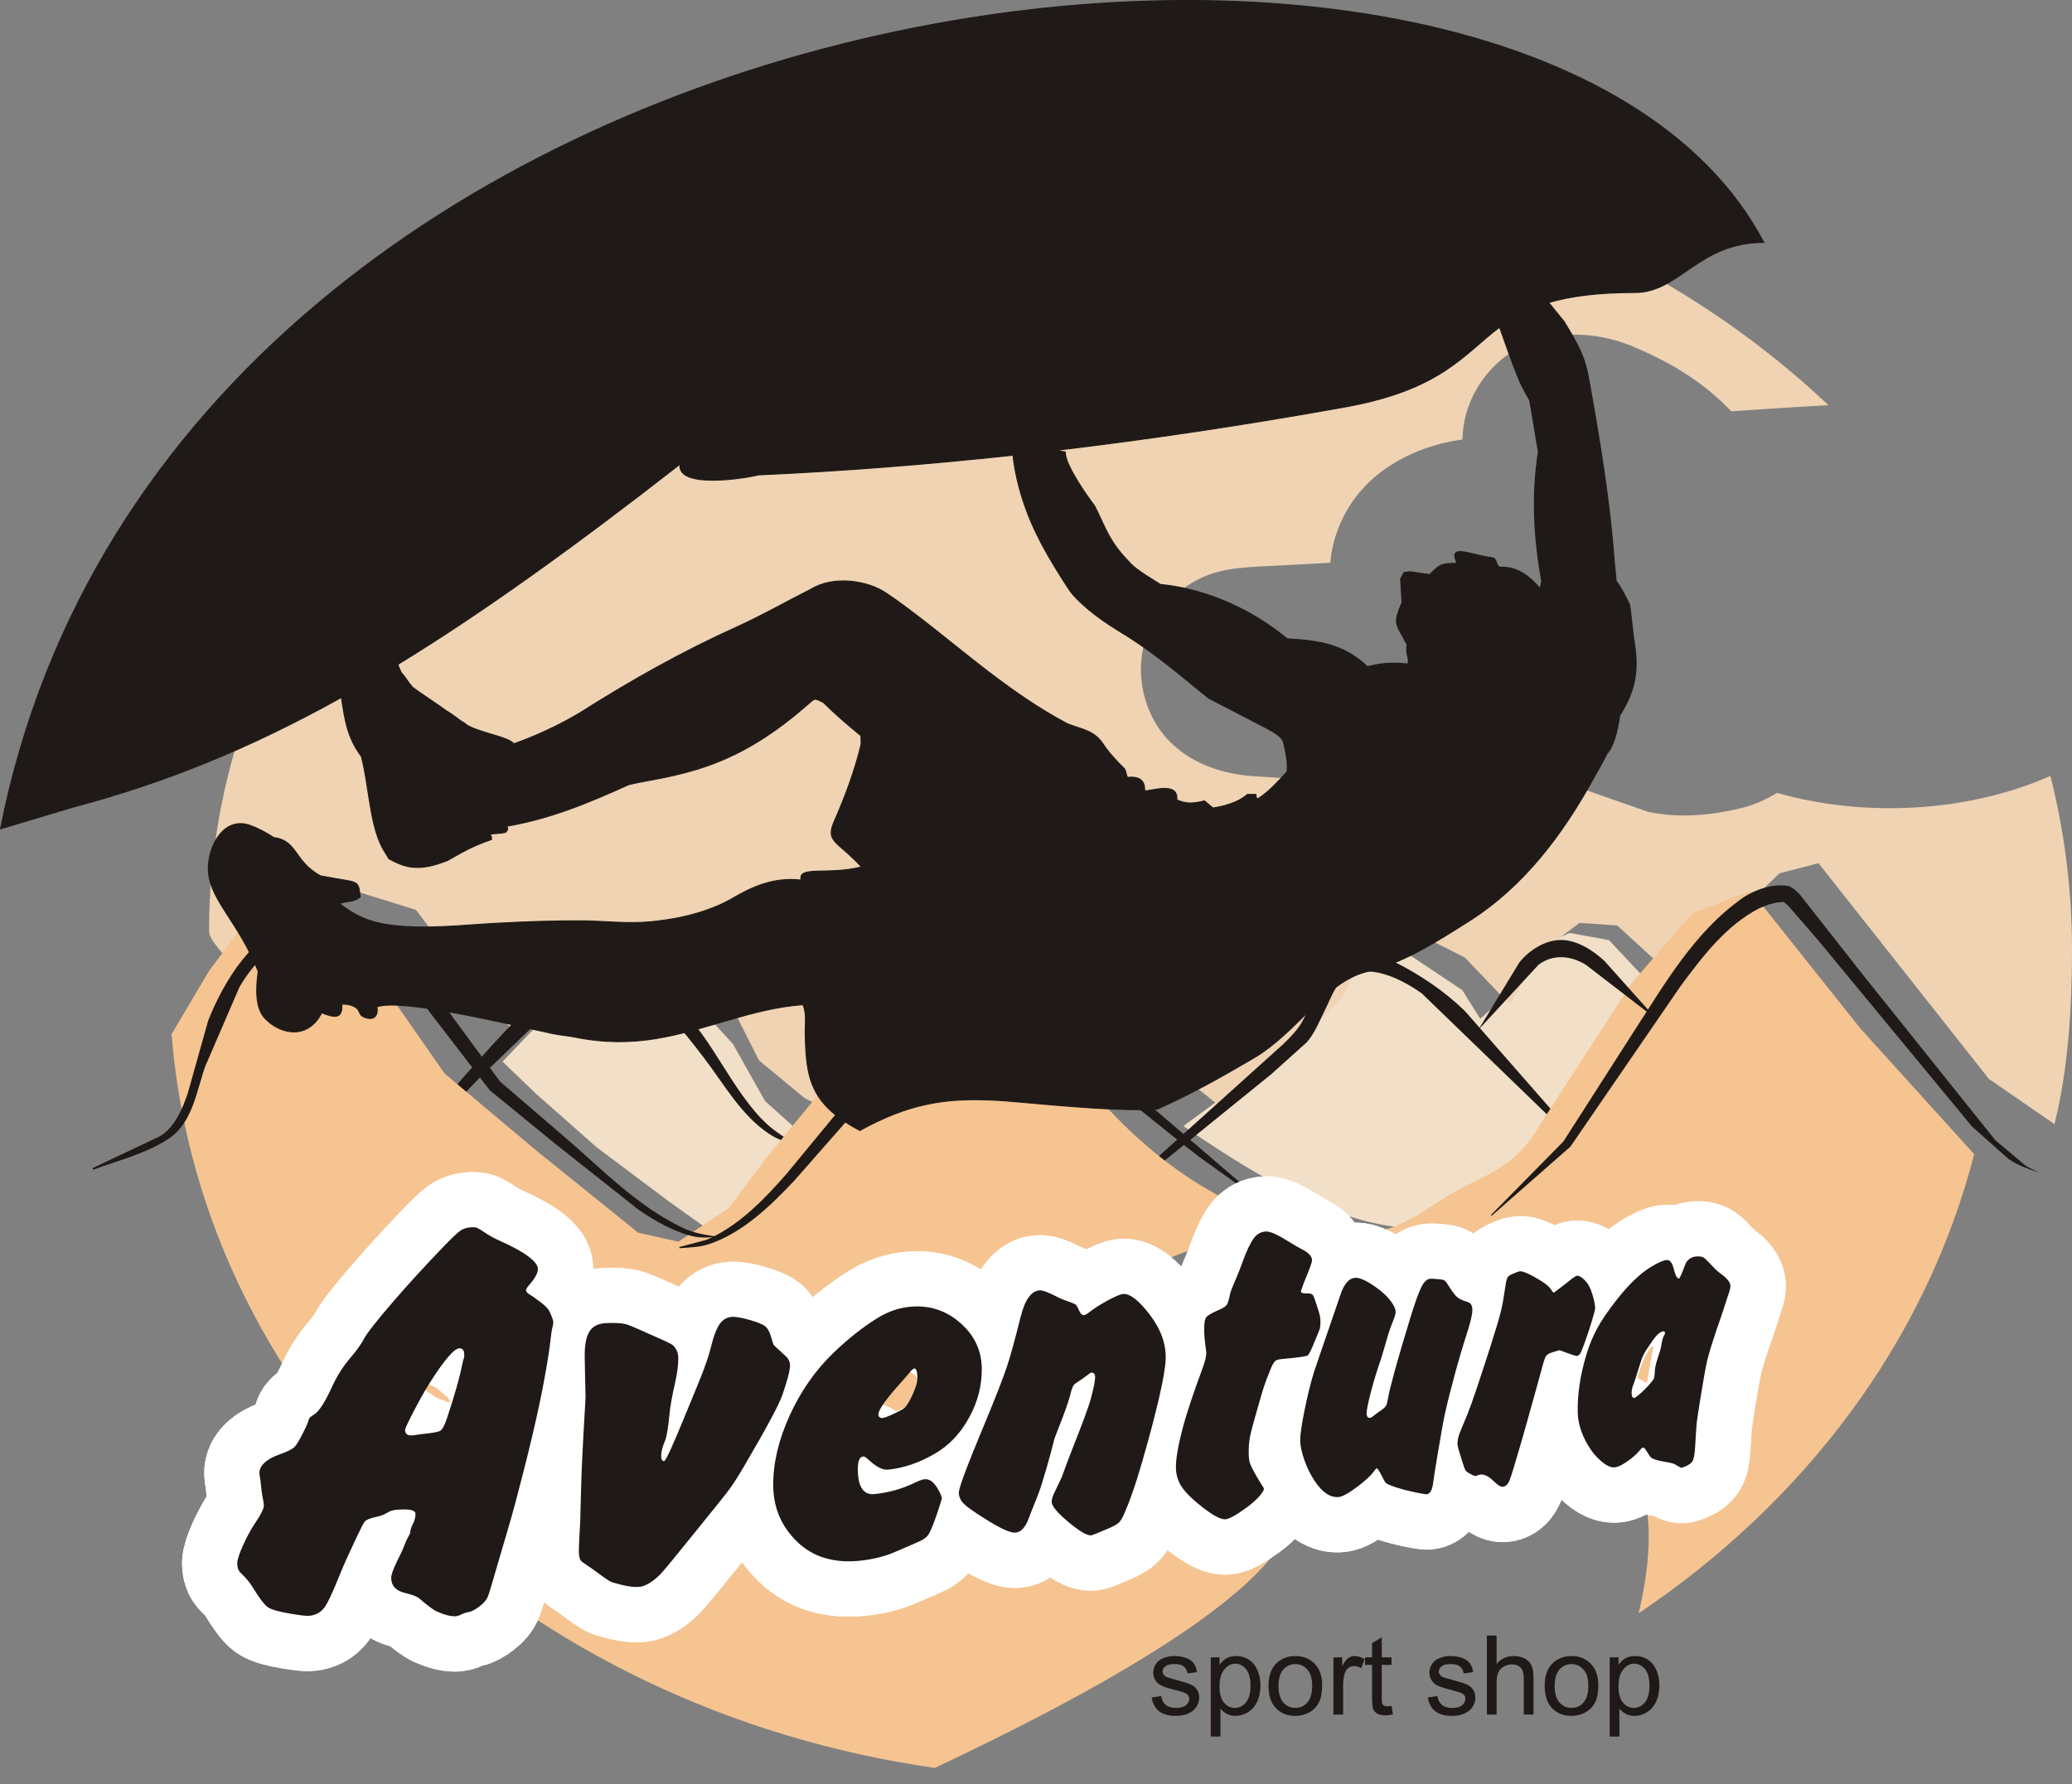 <?xml version="1.0" encoding="UTF-8" standalone="no"?>
<!-- Created with Inkscape (http://www.inkscape.org/) -->
<svg
   xmlns:dc="http://purl.org/dc/elements/1.1/"
   xmlns:cc="http://creativecommons.org/ns#"
   xmlns:rdf="http://www.w3.org/1999/02/22-rdf-syntax-ns#"
   xmlns:svg="http://www.w3.org/2000/svg"
   xmlns="http://www.w3.org/2000/svg"
   xmlns:sodipodi="http://sodipodi.sourceforge.net/DTD/sodipodi-0.dtd"
   xmlns:inkscape="http://www.inkscape.org/namespaces/inkscape"
   width="334.404"
   height="287.99"
   id="svg2932"
   sodipodi:version="0.32"
   inkscape:version="0.46"
   sodipodi:docname="Aventura.svg"
   inkscape:output_extension="org.inkscape.output.svg.inkscape"
   version="1.0">
  <rect width="100%" height="100%" fill="#808080" stroke="none"/>
  <defs
     id="defs2934">
    <inkscape:perspective
       sodipodi:type="inkscape:persp3d"
       inkscape:vp_x="0 : 526.18109 : 1"
       inkscape:vp_y="0 : 1000 : 0"
       inkscape:vp_z="744.09448 : 526.18109 : 1"
       inkscape:persp3d-origin="372.04724 : 350.78739 : 1"
       id="perspective2940" />
  </defs>
  <sodipodi:namedview
     id="base"
     pagecolor="#ffffff"
     bordercolor="#666666"
     borderopacity="1.0"
     inkscape:pageopacity="0.0"
     inkscape:pageshadow="2"
     inkscape:zoom="0.35"
     inkscape:cx="350"
     inkscape:cy="520"
     inkscape:document-units="px"
     inkscape:current-layer="layer1"
     showgrid="false"
     inkscape:window-width="640"
     inkscape:window-height="667"
     inkscape:window-x="110"
     inkscape:window-y="67" />
  <g
     inkscape:label="Camada 1"
     inkscape:groupmode="layer"
     id="layer1"
     transform="translate(-182.798,-388.367)">
    <path
       style="fill:#f2dfc7;fill-rule:evenodd"
       d="M 373.79,570.141 C 377.446,567.448 381.101,564.754 384.756,562.061 C 387.642,559.56 390.528,557.059 393.414,554.558 C 394.761,552.634 396.107,550.71 397.454,548.786 C 398.223,546.67 398.993,544.554 399.762,542.437 C 400.724,541.86 401.686,541.283 402.648,540.706 C 404.572,540.898 406.496,541.091 408.42,541.283 C 411.883,543.592 415.346,545.9 418.809,548.209 C 419.771,549.748 420.733,551.287 421.694,552.826 C 423.426,551.287 425.158,549.748 426.889,548.209 C 428.62,545.708 430.352,543.207 432.083,540.706 C 433.43,540.129 434.777,539.552 436.123,538.975 C 438.24,539.359 440.356,539.744 442.472,540.129 C 445.358,543.207 448.244,546.285 451.129,549.363 C 448.628,553.211 446.127,557.059 443.627,560.906 C 441.703,563.6 439.779,566.293 437.855,568.987 C 420.775,596.385 399.642,587.947 373.79,570.141 z"
       class="fil0"
       id="_47791728"
       inkscape:export-xdpi="72"
       inkscape:export-ydpi="72" />
    <polygon
       style="fill:#f2dfc7;fill-rule:evenodd"
       points="54.43,76.615 57.832,73.059 61.945,69.768 65.236,69.768 68.8,71.688 72.091,75.253 74.559,79.64 77.301,82.108 80.866,82.382 76.753,86.77 73.462,89.238 70.994,90.061 67.155,87.318 61.671,83.205 57.009,79.092 54.43,76.615 "
       class="fil0"
       id="_47783256"
       transform="matrix(2.105,0,0,2.105,149.327,398.466)"
       inkscape:export-filename="C:\Documents and Settings\HEVAL\Meus documentos\Minhas imagens\_47791728.png"
       inkscape:export-xdpi="72"
       inkscape:export-ydpi="72" />
    <path
       style="fill:#efd3b3;fill-rule:evenodd"
       d="M 363.966,554.334 L 352.103,546.903 L 338.586,544.247 L 329.52,555.356 L 319.511,569.172 L 312.671,565.64 L 305.311,559.566 L 301.352,551.735 L 295.576,544.109 L 286.34,541.679 L 279.423,543.536 L 271.258,547.898 L 265,554.073 L 259.264,547.593 L 249.936,535.248 L 236.689,531.141 L 229.763,537.236 L 222.419,547.476 C 222.328,545.551 216.537,540.709 216.537,538.768 C 216.537,467.379 288.31,412.353 369.738,412.353 C 412.471,412.353 450.957,428.304 477.892,453.776 L 472.046,454.113 L 462.217,454.76 C 461.272,453.787 460.292,452.86 459.278,451.989 C 455.377,448.637 450.822,446.146 446.063,444.192 C 440.298,441.825 433.016,441.561 427.523,444.724 C 422.363,447.695 418.901,453.376 418.823,459.321 C 412.538,460.142 406.103,463.078 402.098,467.988 C 399.426,471.265 397.849,475.151 397.5,479.211 L 393.146,479.45 L 389.096,479.664 C 384.997,479.899 380.414,479.854 376.612,481.678 C 373.323,483.256 370.907,485.571 369.017,488.667 C 365.352,494.673 366.719,503.234 371.632,508.117 C 375.053,511.517 379.369,513.034 384.066,513.59 L 398.515,514.575 L 435.16,514.646 L 448.736,519.405 C 453.829,520.492 458.935,520.006 463.94,518.786 C 465.89,518.311 467.805,517.456 469.586,516.36 C 479.789,519.27 490.923,519.535 500.994,517.576 C 505.463,516.707 509.689,515.393 513.72,513.631 C 515.994,522.65 517.202,532.019 517.202,541.636 C 517.202,550.917 516.627,560.775 514.376,569.835 L 503.792,562.536 L 476.29,527.711 L 469.974,529.354 L 461.418,537.656 L 454.801,546.812 L 451.267,544.596 L 443.817,537.774 L 437.729,537.339 L 431.191,542.283 L 426.509,550.573 L 419.216,542.941 L 408.181,537.352 L 403.021,541.665 L 399.511,549.277 L 393.123,555.587 L 379.191,566.577 L 363.966,554.334 z"
       class="fil1"
       id="_47787968"
       sodipodi:nodetypes="ccccccccccccccccccsscccssscscccsssccccscscscccccccccccccccccc"
       inkscape:export-filename="C:\Documents and Settings\HEVAL\Meus documentos\Minhas imagens\_47791728.png"
       inkscape:export-xdpi="72"
       inkscape:export-ydpi="72" />
    <g
       style="fill-rule:evenodd"
       id="g3453"
       transform="matrix(2.105,0,0,2.105,145.31,399.613)"
       inkscape:export-filename="C:\Documents and Settings\HEVAL\Meus documentos\Minhas imagens\_47791728.png"
       inkscape:export-xdpi="72"
       inkscape:export-ydpi="72">
      <path
         style="fill:#1f1a17"
         d="M 137.904,81.56 L 126.815,70.835 C 125.463,69.884 123.461,68.819 121.701,69.244 C 120.365,69.566 119.955,70.997 119.418,72.07 C 118.99,72.925 118.642,73.839 118.023,74.567 L 115.275,77.037 L 106.31,84.303 L 103.627,85.756 L 103.627,85.59 L 106.008,83.907 L 116.214,74.713 C 116.772,74.171 117.323,73.613 117.692,72.928 C 118.669,71.118 119.013,68.547 121.376,68.03 C 122.446,67.796 123.706,67.91 124.694,68.406 C 126.675,69.4 128.538,70.65 130.128,72.194 L 136.774,79.783 L 137.904,81.56 L 137.904,81.56 z"
         class="fil2"
         id="_47787720" />
    </g>
    <path
       style="fill:none;fill-rule:evenodd"
       d="M 435.561,571.275 C 430.367,564.349 407.858,536.068 398.046,545.88 C 396.315,547.612 394.583,553.96 392.852,555.692 C 389.389,559.155 366.302,579.932 363.417,579.932"
       class="fil3"
       id="_47778432"
       inkscape:export-filename="C:\Documents and Settings\HEVAL\Meus documentos\Minhas imagens\_47791728.png"
       inkscape:export-xdpi="72"
       inkscape:export-ydpi="72" />
    <g
       style="fill-rule:evenodd"
       id="g3457"
       transform="matrix(2.105,0,0,2.105,145.31,399.613)"
       inkscape:export-filename="C:\Documents and Settings\HEVAL\Meus documentos\Minhas imagens\_47791728.png"
       inkscape:export-xdpi="72"
       inkscape:export-ydpi="72">
      <path
         style="fill:#1f1a17"
         d="M 79.221,82.657 C 78.404,82.366 77.567,82.124 76.84,81.651 C 74.624,80.208 73.332,77.799 71.764,75.761 C 70.081,73.572 68.358,71.191 65.434,70.756 C 63.238,70.428 61.101,71.255 59.416,72.655 L 54.671,77.22 C 52.511,79.397 50.395,82.174 47.45,83.367 C 46.657,83.688 45.794,83.712 44.944,83.8 L 44.944,83.707 L 47.258,82.962 C 50.013,81.528 51.916,78.806 53.956,76.576 C 55.838,74.518 57.596,72.347 59.94,70.78 C 62.394,69.14 65.629,68.924 68.176,70.528 C 71.905,72.875 73.264,77.375 76.205,80.467 C 77.095,81.404 78.133,81.991 79.221,82.657 z"
         class="fil2"
         id="_47778328" />
    </g>
    <path
       style="fill:none;fill-rule:evenodd"
       d="M 312.049,573.584 C 297.938,568.88 296.955,547.035 280.305,547.035 C 265.253,547.035 253.679,575.892 239.904,575.892"
       class="fil3"
       id="_47773584"
       inkscape:export-filename="C:\Documents and Settings\HEVAL\Meus documentos\Minhas imagens\_47791728.png"
       inkscape:export-xdpi="72"
       inkscape:export-ydpi="72" />
    <path
       style="fill:#f5c491;fill-rule:evenodd"
       d="M 344.314,553.108 C 350.177,557.946 356.041,562.784 361.905,567.623 C 372.139,578.517 384.823,586.016 398.051,587.116 L 393.084,587.738 C 358.91,588.51 361.761,602.415 371.301,613.012 C 377.825,620.26 390.186,625.155 391.424,629.676 C 395.163,643.331 355.272,663.554 333.668,673.762 C 267.335,664.258 215.366,615.885 210.485,555.321 L 216.483,545.176 L 221.641,538.255 L 230.331,537.075 L 241.328,542.679 L 254.56,561.67 L 269.442,574.175 L 285.793,587.35 L 292.283,588.815 L 300.429,583.373 L 306.375,575.407 L 318.432,560.697 C 321.607,557.097 324.783,553.497 327.958,549.897 C 333.41,550.967 338.862,552.037 344.314,553.108 L 344.314,553.108 z M 404.658,587.123 C 409.657,586.712 414.112,582.451 419.076,579.949 C 423.603,577.667 427.826,576.032 431.154,570.219 L 446.166,547.007 L 456.001,535.778 L 465.363,532.173 L 483.016,554.351 L 501.415,574.687 C 493.591,605.054 473.921,630.893 447.258,648.804 C 455.892,612.143 428.913,614.375 397.931,608.351 C 374.45,603.786 390.59,591.799 404.658,587.123 L 404.658,587.123 z"
       class="fil4"
       id="_47707536"
       inkscape:export-filename="C:\Documents and Settings\HEVAL\Meus documentos\Minhas imagens\_47791728.png"
       inkscape:export-xdpi="72"
       inkscape:export-ydpi="72" />
    <g
       style="fill-rule:evenodd"
       id="g3462"
       transform="matrix(2.105,0,0,2.105,145.31,399.613)"
       inkscape:export-filename="C:\Documents and Settings\HEVAL\Meus documentos\Minhas imagens\_47791728.png"
       inkscape:export-xdpi="72"
       inkscape:export-ydpi="72">
      <path
         style="fill:#1f1a17"
         d="M 131.158,73.632 L 134.29,68.48 C 135.024,67.538 136.296,66.727 137.522,66.742 C 138.733,66.756 139.987,67.559 140.833,68.364 L 144.516,72.48 L 144.454,72.542 L 139.404,68.649 C 138.245,67.938 136.887,67.792 135.758,68.654 L 131.158,73.632 L 131.158,73.632 z"
         class="fil2"
         id="_47771584" />
    </g>
    <path
       style="fill:none;fill-rule:evenodd"
       d="M 421.363,554.589 C 432.893,536.102 436.156,538.836 449.413,552.229"
       class="fil3"
       id="_47706376"
       inkscape:export-filename="C:\Documents and Settings\HEVAL\Meus documentos\Minhas imagens\_47791728.png"
       inkscape:export-xdpi="72"
       inkscape:export-ydpi="72" />
    <g
       style="fill-rule:evenodd"
       id="g3466"
       transform="matrix(2.105,0,0,2.105,145.31,399.613)"
       inkscape:export-filename="C:\Documents and Settings\HEVAL\Meus documentos\Minhas imagens\_47791728.png"
       inkscape:export-xdpi="72"
       inkscape:export-ydpi="72">
      <path
         style="fill:#1f1a17"
         d="M 174.101,84.576 C 173.305,84.288 172.502,84.031 171.81,83.542 L 169.007,81.051 L 157.206,66.76 L 154.933,64.137 L 154.666,63.901 L 154.572,63.831 L 154.559,63.823 L 154,63.876 L 153.368,64.037 L 152.729,64.297 C 150.151,65.596 148.31,68.056 146.64,70.307 L 138.214,82.591 L 132.163,87.904 L 132.128,87.83 L 137.68,82.191 L 143.039,73.82 C 145.456,70.097 147.703,66.139 151.4,63.534 C 152.318,62.887 153.782,62.387 154.908,62.604 C 155.227,62.666 155.597,63.043 155.8,63.252 L 160.626,69.397 L 170.787,82.092 L 173.151,84.08 L 174.101,84.576 L 174.101,84.576 z"
         class="fil2"
         id="_47709728" />
    </g>
    <path
       style="fill:none;fill-rule:evenodd"
       d="M 511.746,577.624 C 501.438,575.718 474.145,532.606 470.768,532.606 C 454.223,532.606 440.371,576.469 423.441,584.55"
       class="fil3"
       id="_47701312"
       inkscape:export-filename="C:\Documents and Settings\HEVAL\Meus documentos\Minhas imagens\_47791728.png"
       inkscape:export-xdpi="72"
       inkscape:export-ydpi="72" />
    <g
       style="fill-rule:evenodd"
       id="g3470"
       transform="matrix(2.105,0,0,2.105,145.31,399.613)"
       inkscape:export-filename="C:\Documents and Settings\HEVAL\Meus documentos\Minhas imagens\_47791728.png"
       inkscape:export-xdpi="72"
       inkscape:export-ydpi="72">
      <path
         style="fill:#1f1a17"
         d="M 114.869,87.044 L 109.762,83.383 C 104.7,79.515 99.58,74.58 93.335,72.567 C 92.466,72.287 91.082,72.113 90.181,72.53 C 89.109,73.026 88.427,73.952 87.685,74.827 L 85.649,77.294 L 78.689,85.22 C 76.882,87.137 74.709,89.237 72.131,90.079 C 71.413,90.313 70.651,90.321 69.897,90.38 L 69.897,90.29 L 71.997,89.729 C 74.426,88.692 76.404,86.63 78.107,84.686 L 84.858,76.502 L 89.013,71.706 C 89.781,71.101 91.051,70.872 91.999,71.027 C 96.168,71.707 99.778,74.339 103.025,76.89 L 114.869,87.044 L 114.869,87.044 z"
         class="fil2"
         id="_47700160" />
    </g>
    <path
       style="fill:none;fill-rule:evenodd"
       d="M 387.079,582.818 C 378.421,577.624 345.523,543.571 333.403,551.652 C 329.94,553.96 327.632,558.578 324.746,561.463 C 317.243,568.966 304.545,589.744 292.425,589.744"
       class="fil3"
       id="_47688728"
       inkscape:export-filename="C:\Documents and Settings\HEVAL\Meus documentos\Minhas imagens\_47791728.png"
       inkscape:export-xdpi="72"
       inkscape:export-ydpi="72" />
    <g
       style="fill-rule:evenodd"
       id="g3474"
       transform="matrix(2.105,0,0,2.105,145.31,399.613)"
       inkscape:export-filename="C:\Documents and Settings\HEVAL\Meus documentos\Minhas imagens\_47791728.png"
       inkscape:export-xdpi="72"
       inkscape:export-ydpi="72">
      <path
         style="fill:#1f1a17"
         d="M 72.914,89.512 C 72.278,89.545 71.643,89.617 71.021,89.483 C 69.52,89.16 67.994,88.266 66.767,87.43 L 60.408,82.395 L 55.362,78.271 L 49.605,70.781 C 47.714,68.54 44.858,65.39 41.532,66.025 C 39.276,66.455 37.266,68.418 36.169,70.356 L 33.544,76.433 C 32.897,78.267 32.583,80.725 30.806,81.939 C 29.101,83.102 26.86,83.653 24.955,84.361 L 24.896,84.243 L 29.99,81.836 C 31.167,81.212 31.848,79.6 32.219,78.449 L 33.774,72.912 C 35.044,69.745 37.185,66.349 40.533,65.092 C 42.141,64.488 44.248,64.676 45.695,65.606 C 47.542,66.793 49.175,68.291 50.565,69.99 L 56.145,77.597 L 60.971,81.744 C 63.877,84.222 66.635,87.145 70.143,88.813 C 71.056,89.247 71.933,89.367 72.914,89.512 L 72.914,89.512 z"
         class="fil2"
         id="_47692536" />
    </g>
    <path
       style="fill:none;fill-rule:evenodd"
       d="M 298.774,588.013 C 288.963,589.167 273.957,571.852 265.876,566.658 C 257.796,561.463 245.676,530.874 229.516,538.377 C 222.589,541.84 217.395,551.075 215.087,560.309 C 212.201,574.738 207.006,572.429 197.772,577.047"
       class="fil3"
       id="_47685800"
       inkscape:export-filename="C:\Documents and Settings\HEVAL\Meus documentos\Minhas imagens\_47791728.png"
       inkscape:export-xdpi="72"
       inkscape:export-ydpi="72" />
    <path
       class="fil3"
       d="M 355.16,417.791 C 436.589,417.791 502.624,475.685 502.624,547.074 C 502.624,618.463 436.589,676.357 355.16,676.357 C 273.732,676.357 207.697,618.463 207.697,547.074 C 207.697,475.685 273.732,417.791 355.16,417.791 L 355.16,417.791 z"
       id="path3478"
       style="fill:none;fill-rule:evenodd"
       inkscape:export-filename="C:\Documents and Settings\HEVAL\Meus documentos\Minhas imagens\_47791728.png"
       inkscape:export-xdpi="72"
       inkscape:export-ydpi="72" />
    <g
       style="fill-rule:evenodd"
       id="g3482"
       transform="matrix(2.105,0,0,2.105,145.31,399.613)"
       inkscape:export-filename="C:\Documents and Settings\HEVAL\Meus documentos\Minhas imagens\_47791728.png"
       inkscape:export-xdpi="72"
       inkscape:export-ydpi="72">
      <g
         id="g3484">
        <path
           class="fil2 str0"
           d="M 23.334,56.576 C 30.43,54.702 36.978,52.046 43.988,48.141 C 44.249,49.898 44.429,51.194 45.516,52.672 C 45.795,53.742 45.95,54.94 46.137,56.103 C 46.35,57.422 46.604,58.696 47.13,59.688 C 47.295,59.962 47.459,60.235 47.623,60.509 C 48.336,60.907 48.889,61.103 49.394,61.157 C 50.237,61.246 51.018,61.076 52.123,60.646 C 53.239,60.034 53.745,59.652 55.501,59.032 C 55.446,58.922 55.589,58.747 55.293,58.66 C 55.676,58.55 56.191,58.595 56.574,58.485 C 56.794,58.266 56.751,58.135 56.641,58.025 C 59.917,57.448 62.671,56.35 66.005,54.833 C 67.305,54.5 69.423,54.303 71.994,53.411 C 74.963,52.381 77.383,50.73 79.697,48.719 C 80.306,48.189 80.215,48.165 80.94,48.528 C 81.83,49.418 82.856,50.292 83.831,51.09 C 83.785,51.317 83.869,51.576 83.814,51.801 C 83.338,53.773 82.609,55.733 81.786,57.606 C 81.195,58.949 81.696,59.094 82.909,60.196 C 83.189,60.45 83.507,60.756 83.858,61.138 C 81.311,61.801 78.951,61.012 79.235,62.15 C 77.187,61.91 75.521,62.637 73.95,63.561 C 73.475,63.841 72.973,64.074 72.458,64.275 C 70.852,64.9 69.332,65.184 67.697,65.346 C 65.928,65.521 64.138,65.284 62.359,65.275 C 60.208,65.264 58.109,65.345 56.009,65.454 C 53.205,65.599 50.344,65.971 47.546,65.572 C 46.117,65.368 44.964,64.848 43.848,63.956 C 44.403,63.719 44.905,63.875 45.425,63.442 C 45.256,62.023 45.393,62.419 42.371,61.822 C 40.296,60.66 40.662,59.149 38.791,58.884 C 38.205,58.499 37.602,58.175 36.988,57.956 C 34.799,57.175 33.62,59.912 33.796,61.605 C 34.024,63.796 36.073,65.364 37.608,69.144 C 37.4,70.565 37.413,72.013 38.128,72.76 C 39.326,74.011 41.423,74.404 42.474,72.326 C 42.886,72.485 43.293,72.635 43.586,72.588 C 43.878,72.542 44.057,72.298 44.012,71.669 C 44.535,71.645 44.822,71.768 45.033,71.886 C 45.412,72.099 45.327,72.443 45.602,72.594 C 46.206,72.928 46.853,72.809 46.711,71.864 C 48.682,71.207 56.741,73.189 60.199,73.924 C 60.762,74.044 61.338,74.079 61.901,74.193 C 64.149,74.648 66.144,74.625 68.108,74.305 C 71.947,73.68 75.467,71.981 79.369,71.703 C 79.67,72.362 79.534,73.214 79.543,73.795 C 79.559,74.738 79.591,75.57 79.703,76.321 C 80.01,78.396 80.921,79.854 83.73,81.353 C 87.386,79.342 90.16,78.833 93.97,79.028 C 95.725,79.074 102.704,79.951 106.544,79.712 C 109.304,78.477 111.601,77.157 113.885,75.823 C 117.282,73.838 119.322,70.078 122.464,69.208 C 125.396,68.534 127.855,66.926 130.35,65.357 C 134.643,62.658 137.635,58.624 140.004,54.316 C 140.347,53.691 140.637,53.212 141.01,52.467 C 141.539,51.888 141.822,50.727 141.995,49.524 C 143.232,47.581 143.429,46.069 143.132,44.046 C 142.968,43.116 142.905,41.931 142.741,41.001 C 142.366,40.239 141.991,39.528 141.717,39.224 C 141.692,38.734 141.61,38.193 141.574,37.702 C 141.227,32.955 140.418,28.118 139.533,23.253 C 139.183,21.68 138.562,20.704 137.727,19.314 L 136.546,17.859 C 138.168,17.38 140.263,17.089 143.168,17.089 C 146.589,17.089 148.035,13.249 153.039,13.249 C 135.123,-20.917 31.131,-9.006 17.849,58.221 C 19.677,57.673 21.506,57.124 23.334,56.576 L 23.334,56.576 z M 48.31,45.613 C 54.757,41.669 61.733,36.658 69.951,30.251 C 69.677,32.171 74.887,31.348 75.984,31.074 C 82.335,30.789 88.831,30.286 95.472,29.566 C 95.61,30.754 95.867,31.873 96.213,32.952 C 97.013,35.448 98.196,37.433 99.697,39.759 C 100.348,40.768 101.91,42.025 103.631,43.069 C 106.478,44.796 108.458,46.586 110.483,48.2 C 111.96,48.966 113.437,49.731 114.914,50.497 C 115.418,50.79 116.135,51.117 116.245,51.678 C 116.4,52.477 116.555,52.963 116.493,53.842 C 115.782,54.6 115.121,55.359 114.258,55.913 C 114.05,55.855 114.148,55.695 114.094,55.585 C 113.875,55.585 113.656,55.585 113.437,55.585 C 113.16,55.825 112.868,56.001 112.564,56.135 C 112.005,56.381 111.41,56.533 110.811,56.621 C 110.592,56.457 110.373,56.242 110.154,56.078 C 109.388,56.26 108.799,56.354 108.034,55.994 C 108.186,54.483 105.859,55.415 105.568,55.291 C 105.604,54.509 105.164,54.182 104.246,54.272 C 104.191,54.163 104.107,53.755 104.052,53.646 C 103.341,52.943 102.822,52.372 102.375,51.702 C 101.698,50.687 100.82,50.613 99.665,50.169 C 97.516,49.039 95.545,47.656 93.645,46.21 C 91.239,44.38 87.966,41.594 85.681,40.095 C 84.318,39.201 81.735,38.756 79.956,39.859 C 78.039,40.824 76.241,41.86 74.397,42.693 C 70.082,44.641 66.157,46.855 62.23,49.349 C 60.668,50.274 58.908,51.099 57.187,51.706 C 56.95,51.174 54.077,50.766 53.442,50.124 C 52.95,49.851 52.547,49.458 52.054,49.184 C 51.398,48.692 50.115,47.871 49.458,47.379 C 49.021,46.887 49.03,46.752 48.593,46.26 C 48.475,46.048 48.39,45.831 48.31,45.613 L 48.31,45.613 z M 98.801,29.188 C 106.017,28.333 113.402,27.225 120.956,25.864 C 128.343,24.532 130.032,21.812 132.783,19.751 C 133.225,20.98 133.734,22.48 134.204,23.616 C 134.607,24.589 135.063,25.268 135.101,25.386 C 135.32,26.699 135.539,28.012 135.758,29.325 C 135.232,32.653 135.42,35.874 136.001,39.169 C 136.04,39.389 135.878,39.609 135.922,39.829 C 134.934,38.661 133.978,38.107 132.804,38.153 C 132.496,38.051 132.582,37.479 132.236,37.434 C 130.424,37.202 128.816,36.281 129.521,37.86 C 128.27,37.86 128.177,37.969 127.427,38.72 C 126.934,38.665 126.391,38.559 125.899,38.505 C 125.789,38.505 125.578,38.556 125.469,38.556 C 125.359,38.72 125.301,38.884 125.192,39.048 C 125.246,39.595 125.25,40.295 125.305,40.842 C 124.624,42.543 124.752,42.324 125.695,44.096 C 125.546,44.826 125.908,45.141 125.746,45.574 C 124.281,45.426 123.666,45.556 122.644,45.777 C 120.812,44.047 118.928,43.796 116.493,43.643 C 113.288,40.998 109.709,39.763 106.779,39.478 C 106.341,39.197 104.836,38.323 104.398,37.77 C 104.193,37.562 104.008,37.362 103.843,37.168 C 102.681,35.806 102.405,34.721 101.722,33.44 C 101.181,32.727 99.451,30.295 99.486,29.325 L 98.801,29.188 L 98.801,29.188 z"
           id="path3486"
           style="fill:#1f1a17;stroke:#1f1a17;stroke-width:0.076"
           sodipodi:nodetypes="cccsccsccccccssccsssccssssssccccsscscscsscssscsscccscsscccccscccsccccccccsssccsccccsccccccscsscscccccccccscsccsccsccccccccccccscccc" />
      </g>
    </g>
    <path
       class="fil3"
       d="M 355.16,417.791 C 436.588,417.791 502.624,475.685 502.624,547.074 C 502.624,618.463 436.588,676.357 355.16,676.357 C 273.732,676.357 207.697,618.463 207.697,547.074 C 207.697,475.685 273.732,417.791 355.16,417.791 L 355.16,417.791 z"
       id="path3488"
       style="fill:none;fill-rule:evenodd"
       inkscape:export-filename="C:\Documents and Settings\HEVAL\Meus documentos\Minhas imagens\_47791728.png"
       inkscape:export-xdpi="72"
       inkscape:export-ydpi="72" />
    <g
       style="fill-rule:evenodd"
       id="g3490"
       transform="matrix(2.105,0,0,2.105,145.31,399.613)"
       inkscape:export-filename="C:\Documents and Settings\HEVAL\Meus documentos\Minhas imagens\_47791728.png"
       inkscape:export-xdpi="72"
       inkscape:export-ydpi="72">
      <path
         style="fill:none;fill-rule:nonzero;stroke:#ffffff;stroke-width:8.467;stroke-linecap:round;stroke-linejoin:round"
         id="path3492"
         d="M 48.245,110.45 C 47.924,110.476 47.684,110.561 47.489,110.687 C 47.283,110.822 47.007,110.925 46.618,111.01 C 46.193,111.103 45.908,111.218 45.793,111.344 C 45.679,111.471 45.453,111.929 45.087,112.71 C 44.713,113.508 44.278,114.412 43.858,115.456 C 43.334,116.759 42.947,117.606 42.673,117.967 C 42.399,118.327 42.031,118.529 41.526,118.587 C 41.32,118.611 40.826,118.548 40.044,118.416 C 39.16,118.266 38.599,118.104 38.332,117.913 C 38.069,117.726 37.682,117.205 37.145,116.333 C 36.944,116.008 36.649,115.657 36.269,115.295 C 36.085,115.12 36.004,114.876 36.003,114.554 C 36.002,114.31 36.146,113.846 36.447,113.181 C 36.751,112.509 37.057,111.941 37.383,111.463 C 37.834,110.803 38.045,110.347 38.044,110.121 C 38.044,109.987 38.02,109.849 37.986,109.69 C 37.892,109.255 37.838,108.765 37.786,108.234 C 37.767,108.033 37.71,107.836 37.704,107.635 C 37.697,107.362 37.828,107.098 38.08,106.858 C 38.343,106.609 38.719,106.395 39.237,106.212 C 39.83,106.002 40.208,105.816 40.393,105.634 C 40.573,105.457 40.803,105.046 41.123,104.407 C 41.35,103.952 41.46,103.675 41.475,103.571 C 41.494,103.444 41.619,103.314 41.886,103.153 C 42.294,102.909 42.738,102.173 43.277,101.007 C 43.671,100.157 44.136,99.44 44.621,98.869 C 45.049,98.366 45.439,97.869 45.716,97.347 C 45.939,96.925 46.68,95.973 47.938,94.516 C 49.199,93.054 50.465,91.683 51.721,90.374 C 52.425,89.639 52.891,89.201 53.122,89.04 C 53.347,88.882 53.659,88.796 54.002,88.785 C 54.185,88.779 54.325,88.795 54.426,88.842 C 54.52,88.886 54.769,89.044 55.161,89.303 C 55.423,89.477 55.769,89.659 56.217,89.86 C 57.123,90.267 57.824,90.65 58.306,91.01 C 58.801,91.379 59.055,91.702 59.056,91.986 C 59.058,92.313 58.822,92.728 58.353,93.255 C 58.219,93.406 58.149,93.537 58.149,93.633 C 58.15,93.739 58.286,93.871 58.541,94.016 C 58.654,94.081 58.909,94.262 59.288,94.55 C 59.645,94.821 59.866,95.062 59.968,95.288 C 60.156,95.706 60.236,95.959 60.236,96.04 C 60.236,96.125 60.233,96.247 60.181,96.428 C 60.121,96.635 60.08,96.934 60.037,97.328 C 59.938,98.243 59.757,99.319 59.528,100.561 C 59.301,101.8 58.998,103.214 58.623,104.799 C 58.247,106.39 57.831,108.017 57.4,109.66 C 56.965,111.315 56.441,112.99 55.945,114.714 C 55.55,116.087 55.31,116.896 55.211,117.131 C 55.117,117.356 54.919,117.607 54.606,117.845 C 54.255,118.111 53.966,118.265 53.747,118.299 C 53.564,118.327 53.367,118.385 53.173,118.487 C 53.035,118.559 52.91,118.602 52.806,118.614 C 52.45,118.656 51.947,118.532 51.3,118.254 C 51.107,118.171 50.643,117.842 49.94,117.237 C 49.778,117.098 49.398,116.964 48.824,116.819 C 48.145,116.647 47.811,116.261 47.808,115.687 C 47.807,115.349 48.081,114.722 48.569,113.767 C 48.72,113.473 48.819,113.156 48.956,112.844 C 49.047,112.654 49.149,112.464 49.252,112.272 C 49.274,112.018 49.334,111.8 49.444,111.601 C 49.596,111.326 49.671,111.04 49.67,110.763 C 49.669,110.475 49.186,110.373 48.245,110.45 z M 53.074,98.067 C 52.662,98.035 51.873,98.958 50.681,100.852 C 50.405,101.29 50.032,101.95 49.566,102.84 C 49.1,103.731 48.873,104.231 48.873,104.331 C 48.875,104.659 49.093,104.796 49.529,104.737 C 49.769,104.705 49.998,104.666 50.251,104.639 C 50.972,104.561 51.401,104.49 51.568,104.392 C 51.721,104.304 51.898,103.995 52.069,103.482 C 52.644,101.75 53.061,100.329 53.275,99.212 C 53.296,99.099 53.34,98.949 53.398,98.755 C 53.419,98.685 53.409,98.612 53.409,98.543 C 53.407,98.237 53.292,98.084 53.074,98.067 z M 64.235,96.141 C 64.911,96.103 65.439,96.127 65.771,96.21 C 66.116,96.297 66.756,96.598 67.713,97.021 C 68.711,97.463 69.297,97.714 69.438,97.86 C 69.701,98.134 69.82,98.447 69.823,98.801 C 69.826,99.313 69.754,99.936 69.584,100.686 C 69.365,101.647 69.206,102.469 69.142,103.165 C 69.046,104.21 68.924,104.888 68.789,105.202 C 68.596,105.652 68.508,106.03 68.51,106.322 C 68.512,106.601 68.582,106.728 68.743,106.714 C 68.869,106.703 69.455,105.408 70.494,102.857 C 70.774,102.169 71.059,101.48 71.35,100.776 C 71.882,99.49 72.178,98.582 72.305,98.056 C 72.522,97.153 72.76,96.543 73.001,96.198 C 73.236,95.863 73.559,95.679 73.948,95.657 C 74.257,95.64 74.741,95.728 75.405,95.927 C 75.97,96.095 76.325,96.248 76.498,96.385 C 76.66,96.514 76.811,96.774 76.928,97.166 C 77.047,97.565 77.12,97.789 77.14,97.817 C 77.167,97.855 77.48,98.13 78.075,98.685 C 78.288,98.883 78.389,99.122 78.391,99.392 C 78.394,99.725 78.209,100.467 77.813,101.621 C 77.537,102.426 76.553,104.239 74.874,107.103 C 74.424,107.871 74.045,108.465 73.751,108.868 C 73.455,109.274 72.629,110.293 71.282,111.959 C 69.647,113.983 68.697,115.153 68.424,115.422 C 67.841,115.992 67.315,116.308 66.867,116.361 C 66.408,116.416 65.73,116.305 64.82,116.038 C 64.498,115.944 64.057,115.585 63.378,115.093 C 62.82,114.688 62.446,114.479 62.352,114.354 C 62.249,114.219 62.186,113.944 62.197,113.507 C 62.214,112.823 62.258,112.138 62.3,111.453 C 62.348,109.896 62.369,108.335 62.444,106.776 C 62.593,103.654 62.717,101.976 62.711,101.737 C 62.687,100.725 62.659,99.712 62.647,98.7 C 62.636,97.827 62.757,97.191 63.002,96.793 C 63.256,96.382 63.663,96.173 64.235,96.141 L 64.235,96.141 z M 87.749,94.87 C 89.329,94.765 90.656,95.3 91.765,96.424 C 92.637,97.308 93.081,98.375 93.094,99.617 C 93.108,100.93 92.779,102.192 92.124,103.384 C 91.462,104.591 90.589,105.52 89.49,106.156 C 88.272,106.861 87.078,107.263 85.885,107.377 C 85.495,107.414 84.985,107.155 84.385,106.593 C 84.22,106.438 84.096,106.357 84.004,106.365 C 83.718,106.392 83.583,106.725 83.589,107.37 C 83.601,108.708 84.032,109.335 84.858,109.251 C 85.959,109.138 87.005,108.847 88.019,108.352 C 88.297,108.217 88.534,108.127 88.694,108.111 C 89.061,108.075 89.378,108.288 89.665,108.755 C 89.904,109.142 90.028,109.417 90.03,109.592 C 90.03,109.592 89.905,110.057 89.595,110.958 C 89.324,111.745 89.104,112.199 89,112.363 C 88.9,112.523 88.706,112.679 88.419,112.825 C 88.271,112.9 87.582,113.198 86.393,113.71 C 85.682,114.016 84.847,114.233 83.894,114.346 C 81.873,114.583 80.216,114.126 78.975,112.941 C 77.738,111.761 77.115,110.3 77.101,108.607 C 77.088,106.898 77.508,105.094 78.365,103.217 C 79.221,101.345 80.335,99.75 81.73,98.407 C 82.836,97.343 83.941,96.475 85.031,95.788 C 85.866,95.261 86.775,94.934 87.749,94.87 L 87.749,94.87 z M 87.91,99.616 C 87.854,99.624 87.733,99.711 87.581,99.9 C 87.427,100.09 87.231,100.322 86.98,100.6 C 85.778,101.926 85.165,102.785 85.168,103.136 C 85.17,103.335 85.286,103.428 85.492,103.411 C 85.641,103.399 85.938,103.284 86.372,103.078 C 86.817,102.866 87.088,102.722 87.194,102.613 C 87.407,102.396 87.612,102.025 87.837,101.513 C 88.061,101.006 88.161,100.614 88.158,100.339 C 88.153,99.832 88.06,99.596 87.91,99.616 L 87.91,99.616 z M 101.484,99.934 C 101.415,99.936 101.231,100.11 100.858,100.374 C 100.489,100.635 100.238,100.771 100.152,100.88 C 100.069,100.985 99.982,101.221 99.897,101.57 C 99.807,101.937 99.609,102.545 99.287,103.395 C 98.94,104.31 98.712,104.854 98.652,105.059 C 98.59,105.266 98.331,106.424 97.692,108.484 C 97.41,109.391 97.011,110.246 96.687,111.128 C 96.442,111.796 96.112,112.156 95.699,112.204 C 95.297,112.25 94.531,111.891 93.355,111.151 C 92.506,110.617 91.969,110.245 91.722,109.997 C 91.47,109.743 91.338,109.455 91.335,109.141 C 91.331,108.771 91.997,107.009 93.312,103.859 C 94.168,101.806 94.719,100.365 94.998,99.547 C 95.275,98.733 95.634,97.408 96.09,95.6 C 96.414,94.313 96.916,93.657 97.534,93.624 C 97.775,93.611 98.221,93.784 98.881,94.127 C 99.155,94.269 99.47,94.388 99.802,94.502 C 100.091,94.602 100.263,94.683 100.321,94.739 C 100.379,94.797 100.46,94.965 100.59,95.239 C 100.684,95.436 100.789,95.532 100.926,95.524 C 100.995,95.52 101.134,95.46 101.279,95.344 C 101.644,95.053 102.13,94.735 102.735,94.406 C 103.348,94.073 103.761,93.909 103.944,93.899 C 104.471,93.87 105.148,94.406 105.97,95.482 C 106.828,96.605 107.232,97.739 107.195,98.889 C 107.175,99.52 107.004,100.505 106.694,101.847 C 106.384,103.191 105.938,104.9 105.336,106.974 C 104.882,108.54 104.436,109.814 104.005,110.789 C 103.866,111.103 103.728,111.329 103.576,111.463 C 103.421,111.6 103.153,111.741 102.754,111.91 C 101.997,112.23 101.576,112.404 101.496,112.414 C 101.186,112.451 100.605,112.118 99.748,111.401 C 98.888,110.682 98.457,110.162 98.454,109.848 C 98.452,109.682 98.512,109.458 98.642,109.182 C 98.994,108.433 99.199,108.014 99.236,107.932 C 99.277,107.841 99.502,107.165 99.982,105.936 C 100.728,104.027 101.256,102.694 101.472,101.876 C 101.684,101.079 101.789,100.54 101.786,100.272 C 101.783,100.04 101.678,99.929 101.484,99.934 L 101.484,99.934 z M 114.89,89.112 C 115.21,89.099 115.76,89.344 116.55,89.836 C 117.02,90.129 117.37,90.333 117.613,90.456 C 118.144,90.724 118.412,91.001 118.417,91.302 C 118.42,91.501 118.199,92.064 117.812,92.992 C 117.756,93.125 117.715,93.266 117.669,93.4 C 117.617,93.552 117.57,93.645 117.57,93.691 C 117.572,93.816 117.699,93.861 117.939,93.853 C 118.226,93.843 118.404,93.891 118.48,93.981 C 118.556,94.07 118.655,94.388 118.827,94.909 C 118.967,95.335 119.052,95.645 119.059,95.844 C 119.071,96.153 119.056,96.379 119.023,96.522 C 118.991,96.663 118.866,96.941 118.692,97.372 C 118.39,98.124 118.197,98.55 118.08,98.617 C 117.946,98.694 117.314,98.783 116.11,98.892 C 115.87,98.914 115.687,98.959 115.596,99.041 C 115.506,99.123 115.387,99.309 115.26,99.617 C 114.988,100.279 114.817,100.748 114.73,101.009 C 114.641,101.273 114.477,101.858 114.215,102.764 C 113.93,103.752 113.745,104.433 113.67,104.816 C 113.595,105.201 113.555,105.621 113.562,106.074 C 113.567,106.464 113.599,106.747 113.677,106.938 C 113.754,107.126 113.981,107.606 114.433,108.34 C 114.606,108.622 114.726,108.775 114.727,108.838 C 114.729,108.965 114.605,109.164 114.345,109.45 C 114.085,109.737 113.773,110.007 113.414,110.271 C 112.647,110.835 112.104,111.144 111.794,111.181 C 111.495,111.217 110.976,110.978 110.243,110.427 C 109.385,109.784 108.797,109.218 108.473,108.762 C 108.153,108.309 107.989,107.796 107.982,107.229 C 107.973,106.562 108.138,105.584 108.472,104.302 C 108.805,103.02 109.343,101.437 110.038,99.559 C 110.217,99.075 110.313,98.69 110.309,98.42 C 110.309,98.361 110.297,98.237 110.27,98.058 C 110.196,97.557 110.159,97.116 110.149,96.735 C 110.135,96.19 110.193,95.838 110.307,95.686 C 110.418,95.537 110.774,95.337 111.376,95.078 C 111.641,94.963 111.796,94.848 111.876,94.739 C 111.953,94.634 112.032,94.385 112.118,93.988 C 112.105,93.888 112.28,93.447 112.615,92.667 C 112.779,92.284 112.938,91.865 113.102,91.412 C 113.423,90.522 113.725,89.928 113.969,89.607 C 114.209,89.291 114.512,89.127 114.89,89.112 L 114.89,89.112 z M 123.395,107.269 C 123.349,107.273 123.283,107.343 123.191,107.471 C 122.912,107.858 122.453,108.271 121.832,108.732 C 121.214,109.19 120.773,109.438 120.486,109.471 C 119.843,109.545 119.228,109.146 118.639,108.272 C 118.323,107.802 118.056,107.272 117.845,106.678 C 117.636,106.088 117.519,105.584 117.512,105.154 C 117.506,104.727 117.61,103.98 117.823,102.92 C 118.037,101.856 118.276,100.84 118.57,99.88 C 118.626,99.696 119.32,97.701 120.612,93.919 C 120.889,93.107 121.269,92.687 121.727,92.661 C 122.128,92.639 122.777,92.957 123.634,93.623 C 123.973,93.886 124.256,94.177 124.485,94.489 C 124.714,94.801 124.827,95.063 124.831,95.27 C 124.833,95.399 124.767,95.632 124.647,95.937 C 124.547,96.189 124.388,96.579 124.23,97.113 C 123.964,98.008 123.806,98.588 123.719,98.846 C 123.445,99.653 123.171,100.489 122.944,101.371 C 122.717,102.255 122.6,102.819 122.603,103.051 C 122.607,103.305 122.701,103.422 122.873,103.406 C 122.931,103.4 123.034,103.339 123.158,103.232 C 123.249,103.154 123.431,103.014 123.737,102.809 C 123.919,102.687 124.038,102.573 124.099,102.462 C 124.15,102.366 124.201,102.168 124.25,101.877 C 124.306,101.54 124.468,100.864 124.745,99.85 C 125.02,98.841 125.417,97.493 125.929,95.817 C 126.298,94.611 126.591,93.796 126.795,93.384 C 127.001,92.966 127.231,92.75 127.483,92.736 C 127.678,92.725 127.941,92.749 128.298,92.787 C 128.447,92.804 128.549,92.838 128.609,92.893 C 128.666,92.945 128.78,93.093 128.938,93.347 C 129.18,93.734 129.387,94.003 129.548,94.143 C 129.713,94.285 129.977,94.408 130.335,94.511 C 130.588,94.583 130.707,94.782 130.712,95.113 C 130.718,95.439 130.582,96.031 130.308,96.885 C 129.962,97.957 129.644,99.027 129.365,100.08 C 129.084,101.138 128.803,102.181 128.58,103.22 C 128.463,103.765 128.277,104.852 128.004,106.473 C 127.828,107.511 127.737,108.136 127.713,108.34 C 127.647,108.925 127.475,109.235 127.211,109.265 C 127.189,109.268 126.609,109.209 125.469,108.913 C 124.642,108.699 124.22,108.488 124.15,108.453 C 124.081,108.419 124.001,108.31 123.915,108.137 C 123.657,107.622 123.488,107.337 123.395,107.269 L 123.395,107.269 z M 138.738,92.505 C 138.898,92.49 139.087,92.605 139.318,92.837 C 139.543,93.063 139.702,93.322 139.804,93.603 C 140.018,94.197 140.123,94.664 140.129,94.999 C 140.131,95.094 139.981,95.684 139.625,96.766 C 139.331,97.659 139.119,98.196 139.036,98.376 C 138.953,98.556 138.835,98.647 138.697,98.658 C 138.674,98.66 138.427,98.591 137.934,98.411 C 137.617,98.295 137.437,98.213 137.391,98.217 C 137.38,98.218 137.195,98.267 136.809,98.389 C 136.578,98.462 136.433,98.559 136.366,98.654 C 136.299,98.75 136.205,99.004 136.093,99.419 C 135.969,99.881 135.715,100.827 135.308,102.264 C 135.047,103.186 134.798,104.111 134.532,105.03 C 134.009,106.835 133.691,107.889 133.566,108.191 C 133.438,108.5 133.264,108.665 133.057,108.689 C 132.897,108.708 132.663,108.568 132.348,108.259 C 131.972,107.89 131.636,107.718 131.326,107.753 C 131.246,107.762 131.155,107.792 131.052,107.835 C 131.007,107.853 130.972,107.86 130.937,107.863 C 130.88,107.869 130.787,107.826 130.625,107.74 C 130.404,107.622 130.255,107.528 130.206,107.46 C 130.149,107.382 130.067,107.157 129.952,106.799 C 129.702,106.02 129.575,105.57 129.573,105.45 C 129.569,105.214 129.606,104.982 129.675,104.758 C 129.748,104.525 129.989,103.962 130.358,103.067 C 130.661,102.333 131.244,100.585 132.126,97.836 C 132.505,96.656 132.761,95.794 132.895,95.261 C 133.028,94.729 133.135,94.073 133.249,93.282 C 133.297,92.944 133.356,92.726 133.42,92.623 C 133.478,92.531 133.612,92.435 133.839,92.345 C 133.851,92.344 133.919,92.319 134.01,92.276 C 134.157,92.206 134.283,92.168 134.386,92.162 C 134.546,92.153 134.919,92.291 135.472,92.596 C 136.17,92.982 136.606,93.315 136.764,93.584 C 136.843,93.718 136.905,93.795 136.951,93.792 C 136.985,93.79 137.073,93.721 137.223,93.605 C 137.412,93.457 137.603,93.324 137.799,93.166 C 138.315,92.752 138.601,92.518 138.738,92.505 L 138.738,92.505 z M 143.768,105.697 C 143.722,105.702 143.647,105.778 143.542,105.904 C 143.288,106.212 142.965,106.488 142.57,106.759 C 142.193,107.018 141.877,107.171 141.647,107.198 C 141.349,107.233 141.013,107.079 140.614,106.745 C 140.206,106.404 139.844,105.969 139.53,105.42 C 139.059,104.597 138.808,103.779 138.792,102.961 C 138.766,101.603 138.982,100.131 139.453,98.562 C 139.682,97.8 139.971,97.117 140.308,96.498 C 140.635,95.897 141.116,95.197 141.735,94.405 C 142.67,93.209 143.561,92.336 144.424,91.816 C 144.988,91.476 145.388,91.308 145.628,91.295 C 145.869,91.282 146.042,91.516 146.159,91.992 C 146.28,92.481 146.416,92.726 146.553,92.718 C 146.61,92.715 146.767,92.378 147.013,91.701 C 147.168,91.273 147.481,91.045 147.939,91.021 C 148.179,91.008 148.351,91.045 148.468,91.125 C 148.595,91.212 148.863,91.484 149.277,91.928 C 149.438,92.101 149.634,92.258 149.85,92.417 C 150.298,92.747 150.52,93.063 150.501,93.337 C 150.494,93.44 150.465,93.58 150.407,93.757 C 150.347,93.94 150.198,94.355 149.999,95 C 149.887,95.361 149.688,95.912 149.427,96.683 C 149.063,97.761 148.83,98.54 148.72,99.008 C 148.609,99.478 148.442,100.401 148.217,101.794 C 148.047,102.852 147.944,103.521 147.915,103.799 C 147.887,104.08 147.846,104.693 147.794,105.641 C 147.763,106.195 147.695,106.575 147.576,106.752 C 147.45,106.94 147.169,107.097 146.758,107.237 C 146.712,107.234 146.536,107.152 146.269,106.982 C 146.162,106.914 145.92,106.845 145.517,106.781 C 144.858,106.676 144.484,106.544 144.37,106.406 C 144.33,106.359 144.238,106.212 144.084,105.969 C 143.929,105.722 143.824,105.629 143.768,105.697 L 143.768,105.697 z M 145.353,96.768 C 145.135,96.784 144.865,97.008 144.563,97.437 C 144.207,97.942 143.973,98.31 143.851,98.543 C 143.73,98.776 143.607,99.138 143.46,99.628 C 143.274,100.248 143.147,100.636 143.082,100.794 C 142.972,101.059 142.919,101.295 142.924,101.499 C 142.929,101.766 143,101.888 143.15,101.874 C 143.161,101.873 143.419,101.72 143.85,101.302 C 144.356,100.811 144.576,100.488 144.614,100.424 C 144.654,100.357 144.696,100.156 144.704,99.81 C 144.708,99.645 144.762,99.296 144.947,98.758 C 145.087,98.347 145.168,98.061 145.193,97.887 C 145.248,97.501 145.323,97.249 145.384,97.143 C 145.445,97.037 145.483,96.953 145.482,96.892 C 145.48,96.804 145.433,96.762 145.353,96.768 L 145.353,96.768 z"
         class="fil5 str1" />
    </g>
    <path
       style="fill:none;fill-rule:nonzero;stroke:#ffffff;stroke-width:17.82;stroke-linecap:round;stroke-linejoin:round"
       d="M 246.854,632.081 C 246.178,632.136 245.671,632.314 245.262,632.581 C 244.829,632.863 244.248,633.081 243.429,633.26 C 242.534,633.456 241.933,633.698 241.693,633.964 C 241.453,634.229 240.977,635.195 240.207,636.838 C 239.42,638.517 238.503,640.421 237.619,642.618 C 236.516,645.359 235.703,647.142 235.125,647.903 C 234.549,648.661 233.775,649.085 232.712,649.208 C 232.277,649.258 231.238,649.126 229.593,648.847 C 227.732,648.532 226.55,648.19 225.988,647.789 C 225.436,647.395 224.621,646.299 223.489,644.463 C 223.068,643.78 222.447,643.04 221.647,642.278 C 221.26,641.91 221.089,641.396 221.087,640.719 C 221.086,640.206 221.388,639.229 222.021,637.83 C 222.661,636.415 223.305,635.218 223.991,634.214 C 224.94,632.824 225.385,631.865 225.383,631.388 C 225.382,631.107 225.331,630.816 225.26,630.482 C 225.063,629.566 224.949,628.535 224.84,627.418 C 224.799,626.994 224.679,626.58 224.667,626.157 C 224.652,625.581 224.928,625.026 225.459,624.521 C 226.011,623.996 226.803,623.546 227.893,623.161 C 229.141,622.72 229.937,622.328 230.326,621.946 C 230.706,621.573 231.19,620.708 231.862,619.362 C 232.34,618.405 232.572,617.821 232.604,617.602 C 232.643,617.336 232.906,617.061 233.47,616.723 C 234.328,616.208 235.263,614.659 236.397,612.207 C 237.226,610.417 238.206,608.907 239.227,607.706 C 240.127,606.647 240.947,605.602 241.529,604.503 C 242,603.615 243.559,601.611 246.206,598.544 C 248.86,595.468 251.526,592.582 254.168,589.826 C 255.65,588.28 256.632,587.358 257.118,587.018 C 257.592,586.687 258.248,586.506 258.971,586.482 C 259.356,586.47 259.649,586.503 259.862,586.603 C 260.059,586.695 260.584,587.027 261.409,587.573 C 261.961,587.939 262.688,588.321 263.631,588.745 C 265.538,589.601 267.014,590.407 268.03,591.164 C 269.071,591.941 269.604,592.622 269.608,593.218 C 269.611,593.907 269.116,594.78 268.128,595.89 C 267.846,596.207 267.698,596.483 267.699,596.687 C 267.7,596.909 267.987,597.186 268.523,597.493 C 268.761,597.629 269.297,598.009 270.096,598.616 C 270.847,599.186 271.313,599.694 271.527,600.17 C 271.923,601.049 272.09,601.581 272.091,601.753 C 272.092,601.93 272.085,602.188 271.975,602.569 C 271.849,603.005 271.762,603.634 271.672,604.463 C 271.464,606.388 271.082,608.654 270.602,611.268 C 270.123,613.876 269.485,616.851 268.697,620.187 C 267.905,623.537 267.029,626.961 266.121,630.418 C 265.206,633.902 264.104,637.427 263.06,641.055 C 262.229,643.945 261.722,645.648 261.515,646.143 C 261.317,646.617 260.9,647.145 260.241,647.645 C 259.503,648.206 258.894,648.53 258.433,648.601 C 258.048,648.66 257.635,648.782 257.226,648.996 C 256.935,649.148 256.671,649.238 256.453,649.264 C 255.704,649.353 254.646,649.092 253.282,648.506 C 252.877,648.332 251.9,647.639 250.419,646.366 C 250.08,646.074 249.279,645.791 248.071,645.486 C 246.642,645.125 245.939,644.312 245.934,643.104 C 245.931,642.392 246.509,641.071 247.536,639.063 C 247.852,638.445 248.062,637.778 248.349,637.12 C 248.541,636.719 248.756,636.319 248.972,635.916 C 249.018,635.381 249.145,634.923 249.377,634.503 C 249.696,633.925 249.855,633.322 249.852,632.74 C 249.85,632.133 248.833,631.919 246.854,632.081 z M 257.017,606.018 C 256.149,605.952 254.489,607.894 251.98,611.881 C 251.4,612.801 250.614,614.191 249.634,616.064 C 248.652,617.94 248.175,618.993 248.175,619.202 C 248.178,619.893 248.638,620.182 249.555,620.057 C 250.061,619.989 250.542,619.908 251.074,619.85 C 252.593,619.685 253.495,619.537 253.848,619.332 C 254.169,619.145 254.542,618.495 254.901,617.416 C 256.112,613.77 256.99,610.779 257.439,608.427 C 257.484,608.191 257.577,607.875 257.7,607.467 C 257.744,607.32 257.722,607.165 257.722,607.021 C 257.719,606.377 257.476,606.053 257.017,606.018 z M 280.508,601.964 C 281.93,601.885 283.041,601.934 283.74,602.11 C 284.466,602.293 285.815,602.927 287.828,603.817 C 289.929,604.747 291.163,605.276 291.458,605.582 C 292.013,606.159 292.263,606.819 292.268,607.563 C 292.276,608.64 292.124,609.953 291.765,611.531 C 291.305,613.554 290.971,615.282 290.836,616.749 C 290.635,618.947 290.377,620.375 290.094,621.035 C 289.687,621.983 289.502,622.778 289.506,623.393 C 289.51,623.98 289.657,624.248 289.995,624.218 C 290.26,624.196 291.494,621.47 293.68,616.1 C 294.27,614.651 294.871,613.201 295.483,611.72 C 296.602,609.013 297.225,607.102 297.492,605.994 C 297.95,604.095 298.45,602.812 298.958,602.086 C 299.452,601.38 300.132,600.993 300.951,600.947 C 301.602,600.91 302.62,601.096 304.018,601.513 C 305.206,601.868 305.954,602.19 306.318,602.479 C 306.658,602.749 306.977,603.297 307.223,604.122 C 307.473,604.962 307.626,605.434 307.669,605.492 C 307.727,605.572 308.385,606.151 309.638,607.319 C 310.087,607.737 310.297,608.238 310.302,608.806 C 310.308,609.507 309.919,611.07 309.086,613.498 C 308.504,615.193 306.433,619.009 302.9,625.037 C 301.953,626.653 301.156,627.902 300.536,628.751 C 299.913,629.606 298.174,631.75 295.341,635.256 C 291.897,639.518 289.9,641.981 289.324,642.545 C 288.098,643.746 286.99,644.411 286.048,644.523 C 285.082,644.637 283.654,644.403 281.739,643.843 C 281.062,643.645 280.133,642.889 278.705,641.853 C 277.529,641.001 276.743,640.562 276.544,640.299 C 276.329,640.014 276.196,639.435 276.219,638.515 C 276.254,637.075 276.346,635.634 276.434,634.193 C 276.535,630.914 276.58,627.629 276.737,624.349 C 277.051,617.778 277.313,614.246 277.3,613.742 C 277.249,611.613 277.19,609.479 277.165,607.351 C 277.142,605.513 277.396,604.174 277.912,603.338 C 278.447,602.471 279.303,602.032 280.508,601.964 L 280.508,601.964 z M 329.999,599.289 C 333.324,599.068 336.117,600.195 338.451,602.56 C 340.287,604.42 341.221,606.667 341.249,609.281 C 341.279,612.045 340.586,614.699 339.208,617.208 C 337.812,619.749 335.976,621.705 333.662,623.044 C 331.099,624.528 328.586,625.373 326.075,625.613 C 325.255,625.691 324.18,625.147 322.919,623.963 C 322.572,623.637 322.31,623.466 322.117,623.484 C 321.514,623.54 321.23,624.241 321.242,625.598 C 321.268,628.416 322.174,629.734 323.913,629.556 C 326.231,629.32 328.433,628.707 330.566,627.666 C 331.151,627.381 331.65,627.193 331.987,627.159 C 332.76,627.082 333.428,627.532 334.031,628.513 C 334.533,629.329 334.795,629.907 334.799,630.276 C 334.799,630.276 334.537,631.254 333.885,633.15 C 333.314,634.807 332.85,635.761 332.632,636.108 C 332.421,636.445 332.012,636.772 331.408,637.08 C 331.098,637.238 329.647,637.865 327.145,638.942 C 325.649,639.586 323.89,640.044 321.884,640.28 C 317.631,640.781 314.143,639.819 311.531,637.325 C 308.927,634.84 307.617,631.766 307.588,628.203 C 307.559,624.604 308.444,620.809 310.248,616.858 C 312.048,612.917 314.394,609.56 317.33,606.735 C 319.658,604.495 321.983,602.668 324.277,601.221 C 326.036,600.112 327.948,599.425 329.999,599.289 L 329.999,599.289 z M 330.338,609.279 C 330.219,609.295 329.965,609.479 329.644,609.875 C 329.32,610.275 328.908,610.765 328.379,611.349 C 325.85,614.14 324.559,615.949 324.566,616.686 C 324.57,617.106 324.814,617.303 325.248,617.267 C 325.562,617.241 326.187,616.999 327.101,616.564 C 328.037,616.119 328.608,615.815 328.83,615.587 C 329.278,615.129 329.709,614.349 330.184,613.271 C 330.654,612.204 330.866,611.379 330.86,610.8 C 330.85,609.733 330.653,609.236 330.338,609.279 L 330.338,609.279 z M 358.906,609.948 C 358.761,609.951 358.374,610.319 357.589,610.873 C 356.813,611.422 356.285,611.71 356.104,611.938 C 355.928,612.16 355.746,612.657 355.566,613.392 C 355.377,614.163 354.96,615.444 354.282,617.233 C 353.553,619.157 353.072,620.304 352.945,620.734 C 352.817,621.17 352.27,623.608 350.925,627.944 C 350.333,629.852 349.492,631.651 348.811,633.508 C 348.295,634.915 347.601,635.673 346.731,635.772 C 345.886,635.869 344.272,635.114 341.797,633.557 C 340.01,632.433 338.881,631.65 338.362,631.128 C 337.831,630.594 337.552,629.988 337.545,629.326 C 337.537,628.547 338.939,624.839 341.706,618.208 C 343.51,613.888 344.669,610.854 345.255,609.134 C 345.839,607.421 346.595,604.631 347.553,600.826 C 348.236,598.117 349.292,596.736 350.594,596.667 C 351.1,596.64 352.039,597.003 353.428,597.725 C 354.004,598.024 354.668,598.274 355.367,598.515 C 355.976,598.724 356.338,598.896 356.458,599.014 C 356.582,599.135 356.753,599.489 357.026,600.065 C 357.223,600.48 357.443,600.684 357.733,600.665 C 357.877,600.657 358.169,600.53 358.476,600.287 C 359.245,599.676 360.266,599.006 361.54,598.313 C 362.83,597.612 363.699,597.267 364.084,597.246 C 365.193,597.185 366.62,598.313 368.349,600.577 C 370.154,602.94 371.005,605.327 370.928,607.749 C 370.885,609.076 370.524,611.15 369.873,613.974 C 369.221,616.803 368.281,620.4 367.014,624.765 C 366.058,628.061 365.121,630.742 364.213,632.795 C 363.921,633.455 363.63,633.931 363.311,634.213 C 362.984,634.501 362.419,634.799 361.58,635.153 C 359.987,635.827 359.1,636.195 358.931,636.215 C 358.279,636.292 357.058,635.592 355.252,634.083 C 353.442,632.569 352.537,631.476 352.529,630.813 C 352.526,630.466 352.651,629.993 352.924,629.411 C 353.666,627.835 354.098,626.953 354.176,626.781 C 354.263,626.589 354.735,625.166 355.746,622.58 C 357.316,618.562 358.426,615.757 358.882,614.035 C 359.327,612.357 359.549,611.222 359.542,610.659 C 359.537,610.17 359.316,609.937 358.906,609.948 L 358.906,609.948 z M 387.123,587.169 C 387.798,587.142 388.955,587.66 390.617,588.694 C 391.607,589.31 392.344,589.74 392.855,589.999 C 393.971,590.564 394.536,591.147 394.546,591.78 C 394.552,592.2 394.088,593.383 393.273,595.336 C 393.156,595.617 393.07,595.913 392.972,596.196 C 392.862,596.515 392.763,596.711 392.764,596.807 C 392.768,597.071 393.035,597.166 393.541,597.148 C 394.144,597.127 394.519,597.229 394.68,597.417 C 394.839,597.605 395.047,598.274 395.409,599.372 C 395.705,600.268 395.882,600.92 395.898,601.339 C 395.922,601.991 395.891,602.466 395.823,602.766 C 395.755,603.063 395.491,603.648 395.126,604.556 C 394.49,606.138 394.082,607.035 393.837,607.176 C 393.555,607.339 392.225,607.524 389.692,607.755 C 389.186,607.801 388.8,607.895 388.609,608.068 C 388.419,608.241 388.169,608.633 387.902,609.28 C 387.329,610.675 386.97,611.661 386.785,612.211 C 386.599,612.765 386.253,613.998 385.702,615.905 C 385.102,617.984 384.713,619.417 384.555,620.222 C 384.397,621.033 384.314,621.918 384.327,622.871 C 384.339,623.691 384.407,624.288 384.57,624.689 C 384.732,625.086 385.211,626.095 386.161,627.64 C 386.526,628.233 386.779,628.555 386.781,628.688 C 386.784,628.956 386.524,629.374 385.976,629.977 C 385.428,630.581 384.773,631.148 384.016,631.704 C 382.401,632.891 381.259,633.542 380.606,633.62 C 379.978,633.695 378.885,633.192 377.342,632.034 C 375.536,630.679 374.298,629.489 373.617,628.528 C 372.943,627.575 372.599,626.495 372.583,625.302 C 372.565,623.898 372.913,621.839 373.614,619.141 C 374.315,616.443 375.447,613.112 376.911,609.159 C 377.288,608.14 377.49,607.329 377.482,606.761 C 377.481,606.636 377.455,606.377 377.4,606 C 377.243,604.945 377.165,604.017 377.144,603.214 C 377.115,602.067 377.237,601.327 377.476,601.006 C 377.711,600.693 378.461,600.273 379.727,599.726 C 380.284,599.486 380.61,599.243 380.779,599.014 C 380.942,598.793 381.107,598.268 381.288,597.433 C 381.261,597.221 381.63,596.294 382.335,594.652 C 382.681,593.846 383.014,592.964 383.359,592.01 C 384.035,590.138 384.672,588.888 385.186,588.211 C 385.689,587.548 386.328,587.201 387.123,587.169 L 387.123,587.169 z M 405.024,625.386 C 404.927,625.395 404.788,625.543 404.595,625.811 C 404.007,626.626 403.04,627.495 401.733,628.464 C 400.432,629.429 399.505,629.952 398.901,630.021 C 397.548,630.176 396.254,629.337 395.014,627.497 C 394.348,626.509 393.786,625.392 393.343,624.142 C 392.903,622.901 392.655,621.839 392.642,620.935 C 392.629,620.035 392.848,618.463 393.297,616.232 C 393.748,613.993 394.249,611.854 394.868,609.834 C 394.986,609.447 396.448,605.248 399.166,597.288 C 399.75,595.579 400.549,594.694 401.513,594.641 C 402.357,594.594 403.723,595.264 405.527,596.664 C 406.24,597.218 406.836,597.831 407.318,598.488 C 407.799,599.144 408.039,599.696 408.045,600.131 C 408.05,600.403 407.912,600.893 407.658,601.535 C 407.448,602.065 407.114,602.886 406.781,604.01 C 406.222,605.894 405.889,607.116 405.705,607.658 C 405.128,609.356 404.552,611.116 404.075,612.973 C 403.596,614.833 403.35,616.019 403.358,616.508 C 403.366,617.042 403.564,617.289 403.926,617.254 C 404.046,617.243 404.263,617.115 404.524,616.889 C 404.716,616.724 405.099,616.431 405.743,616 C 406.127,615.742 406.378,615.502 406.505,615.267 C 406.613,615.067 406.721,614.649 406.823,614.036 C 406.941,613.328 407.283,611.906 407.865,609.771 C 408.445,607.646 409.28,604.81 410.358,601.283 C 411.134,598.743 411.751,597.028 412.179,596.161 C 412.614,595.282 413.098,594.827 413.628,594.797 C 414.038,594.774 414.592,594.824 415.343,594.906 C 415.656,594.94 415.872,595.012 415.998,595.128 C 416.117,595.237 416.357,595.549 416.691,596.083 C 417.2,596.898 417.635,597.465 417.975,597.758 C 418.321,598.058 418.877,598.317 419.63,598.533 C 420.163,598.686 420.413,599.104 420.425,599.8 C 420.437,600.487 420.151,601.732 419.573,603.53 C 418.846,605.788 418.177,608.039 417.588,610.255 C 416.997,612.481 416.407,614.678 415.937,616.864 C 415.691,618.011 415.3,620.299 414.724,623.71 C 414.355,625.894 414.162,627.212 414.113,627.641 C 413.972,628.872 413.612,629.524 413.056,629.587 C 413.008,629.593 411.789,629.468 409.388,628.846 C 407.648,628.395 406.761,627.951 406.613,627.878 C 406.468,627.807 406.3,627.577 406.118,627.213 C 405.575,626.13 405.219,625.53 405.024,625.386 L 405.024,625.386 z M 437.317,594.312 C 437.654,594.281 438.052,594.521 438.538,595.01 C 439.012,595.486 439.346,596.031 439.559,596.623 C 440.01,597.874 440.231,598.856 440.245,599.561 C 440.249,599.761 439.932,601.004 439.183,603.28 C 438.564,605.159 438.118,606.29 437.944,606.669 C 437.77,607.047 437.52,607.239 437.23,607.262 C 437.182,607.266 436.661,607.12 435.625,606.742 C 434.957,606.498 434.578,606.326 434.482,606.333 C 434.458,606.335 434.068,606.44 433.256,606.696 C 432.77,606.85 432.465,607.054 432.324,607.254 C 432.183,607.455 431.986,607.99 431.75,608.863 C 431.489,609.836 430.954,611.827 430.097,614.853 C 429.548,616.793 429.024,618.739 428.463,620.673 C 427.363,624.473 426.694,626.692 426.431,627.327 C 426.161,627.977 425.795,628.324 425.36,628.375 C 425.022,628.415 424.531,628.121 423.867,627.469 C 423.077,626.694 422.369,626.331 421.717,626.404 C 421.548,626.423 421.357,626.487 421.139,626.577 C 421.045,626.616 420.97,626.629 420.898,626.637 C 420.777,626.649 420.581,626.559 420.24,626.377 C 419.775,626.13 419.462,625.932 419.358,625.788 C 419.239,625.624 419.067,625.15 418.826,624.397 C 418.299,622.757 418.03,621.81 418.026,621.557 C 418.017,621.061 418.097,620.572 418.243,620.102 C 418.395,619.61 418.902,618.426 419.68,616.542 C 420.317,614.997 421.543,611.318 423.401,605.532 C 424.198,603.049 424.736,601.234 425.018,600.113 C 425.299,598.992 425.523,597.611 425.763,595.947 C 425.866,595.236 425.988,594.777 426.124,594.56 C 426.246,594.366 426.527,594.164 427.006,593.975 C 427.03,593.972 427.174,593.921 427.365,593.829 C 427.676,593.682 427.94,593.602 428.157,593.59 C 428.494,593.571 429.278,593.861 430.443,594.504 C 431.912,595.316 432.828,596.016 433.161,596.582 C 433.328,596.866 433.459,597.027 433.556,597.02 C 433.628,597.015 433.813,596.87 434.128,596.626 C 434.527,596.316 434.928,596.035 435.341,595.703 C 436.426,594.831 437.027,594.339 437.317,594.312 L 437.317,594.312 z M 447.904,622.077 C 447.807,622.088 447.648,622.247 447.429,622.513 C 446.892,623.162 446.213,623.743 445.383,624.313 C 444.589,624.857 443.923,625.18 443.439,625.236 C 442.811,625.309 442.105,624.987 441.265,624.284 C 440.406,623.565 439.645,622.65 438.983,621.494 C 437.991,619.763 437.464,618.041 437.43,616.319 C 437.375,613.461 437.829,610.362 438.822,607.061 C 439.304,605.456 439.911,604.02 440.621,602.716 C 441.31,601.451 442.321,599.978 443.625,598.31 C 445.593,595.793 447.468,593.956 449.284,592.862 C 450.471,592.147 451.313,591.793 451.819,591.766 C 452.325,591.738 452.689,592.23 452.936,593.231 C 453.19,594.262 453.476,594.777 453.765,594.76 C 453.885,594.753 454.216,594.044 454.733,592.62 C 455.06,591.719 455.717,591.24 456.681,591.188 C 457.187,591.161 457.549,591.239 457.796,591.407 C 458.063,591.59 458.627,592.162 459.498,593.098 C 459.838,593.462 460.249,593.791 460.704,594.126 C 461.648,594.82 462.114,595.486 462.075,596.063 C 462.06,596.279 461.999,596.574 461.877,596.947 C 461.751,597.332 461.436,598.206 461.017,599.564 C 460.783,600.323 460.364,601.483 459.815,603.106 C 459.047,605.374 458.557,607.015 458.326,607.998 C 458.093,608.988 457.74,610.932 457.268,613.863 C 456.909,616.09 456.692,617.498 456.633,618.082 C 456.572,618.673 456.487,619.964 456.377,621.959 C 456.313,623.125 456.169,623.925 455.918,624.298 C 455.652,624.694 455.062,625.024 454.196,625.319 C 454.099,625.313 453.729,625.139 453.167,624.781 C 452.943,624.639 452.433,624.493 451.584,624.358 C 450.197,624.139 449.41,623.86 449.17,623.57 C 449.086,623.47 448.892,623.162 448.569,622.649 C 448.242,622.129 448.022,621.934 447.904,622.077 L 447.904,622.077 z M 451.239,603.284 C 450.781,603.319 450.213,603.789 449.577,604.692 C 448.828,605.755 448.334,606.53 448.078,607.02 C 447.823,607.511 447.564,608.273 447.255,609.303 C 446.863,610.609 446.596,611.425 446.459,611.758 C 446.228,612.316 446.118,612.812 446.126,613.242 C 446.138,613.805 446.288,614.061 446.602,614.032 C 446.626,614.03 447.168,613.707 448.077,612.827 C 449.142,611.794 449.604,611.114 449.683,610.98 C 449.768,610.838 449.857,610.415 449.874,609.687 C 449.883,609.339 449.997,608.605 450.384,607.472 C 450.68,606.608 450.85,606.005 450.902,605.64 C 451.018,604.827 451.176,604.298 451.304,604.074 C 451.433,603.851 451.513,603.674 451.511,603.546 C 451.507,603.359 451.408,603.272 451.239,603.284 L 451.239,603.284 z"
       class="fil5 str1"
       id="1"
       inkscape:export-xdpi="72"
       inkscape:export-ydpi="72" />
    <path
       style="fill:#1f1a17;fill-rule:nonzero"
       d="M 246.854,632.081 C 246.178,632.136 245.671,632.314 245.262,632.581 C 244.829,632.863 244.248,633.081 243.429,633.26 C 242.534,633.456 241.933,633.698 241.693,633.964 C 241.453,634.229 240.977,635.195 240.207,636.838 C 239.42,638.517 238.503,640.421 237.619,642.618 C 236.516,645.359 235.703,647.142 235.125,647.903 C 234.549,648.661 233.775,649.085 232.712,649.208 C 232.277,649.258 231.238,649.126 229.593,648.847 C 227.732,648.532 226.55,648.19 225.988,647.789 C 225.436,647.395 224.621,646.299 223.489,644.463 C 223.068,643.78 222.447,643.04 221.647,642.278 C 221.26,641.91 221.089,641.396 221.087,640.719 C 221.086,640.206 221.388,639.229 222.021,637.83 C 222.661,636.415 223.305,635.218 223.991,634.214 C 224.94,632.824 225.385,631.865 225.383,631.388 C 225.382,631.107 225.331,630.816 225.26,630.482 C 225.063,629.566 224.949,628.535 224.84,627.418 C 224.799,626.994 224.679,626.58 224.667,626.157 C 224.652,625.581 224.928,625.026 225.459,624.521 C 226.011,623.996 226.803,623.546 227.893,623.161 C 229.141,622.72 229.937,622.328 230.326,621.946 C 230.706,621.573 231.19,620.708 231.862,619.362 C 232.34,618.405 232.572,617.821 232.604,617.602 C 232.643,617.336 232.906,617.061 233.47,616.723 C 234.328,616.208 235.263,614.659 236.397,612.207 C 237.226,610.417 238.206,608.907 239.227,607.706 C 240.127,606.647 240.947,605.602 241.529,604.503 C 242,603.615 243.559,601.611 246.206,598.544 C 248.86,595.468 251.526,592.582 254.168,589.826 C 255.65,588.28 256.632,587.358 257.118,587.018 C 257.592,586.687 258.248,586.506 258.971,586.482 C 259.356,586.47 259.649,586.503 259.862,586.603 C 260.059,586.695 260.584,587.027 261.409,587.573 C 261.961,587.939 262.688,588.321 263.631,588.745 C 265.538,589.601 267.014,590.407 268.03,591.164 C 269.071,591.941 269.604,592.622 269.608,593.218 C 269.611,593.907 269.116,594.78 268.128,595.89 C 267.846,596.207 267.698,596.483 267.699,596.687 C 267.7,596.909 267.987,597.186 268.523,597.493 C 268.761,597.629 269.297,598.009 270.096,598.616 C 270.847,599.186 271.313,599.694 271.527,600.17 C 271.923,601.049 272.09,601.581 272.091,601.753 C 272.092,601.93 272.085,602.188 271.975,602.569 C 271.849,603.005 271.762,603.634 271.672,604.463 C 271.464,606.388 271.082,608.654 270.602,611.268 C 270.123,613.876 269.485,616.851 268.697,620.187 C 267.905,623.537 267.029,626.961 266.121,630.418 C 265.206,633.902 264.104,637.427 263.06,641.055 C 262.229,643.945 261.722,645.648 261.515,646.143 C 261.317,646.617 260.9,647.145 260.241,647.645 C 259.503,648.206 258.894,648.53 258.433,648.601 C 258.048,648.66 257.635,648.782 257.226,648.996 C 256.935,649.148 256.671,649.238 256.453,649.264 C 255.704,649.353 254.646,649.092 253.282,648.506 C 252.877,648.332 251.9,647.639 250.419,646.366 C 250.08,646.074 249.279,645.791 248.071,645.486 C 246.642,645.125 245.939,644.312 245.934,643.104 C 245.931,642.392 246.509,641.071 247.536,639.063 C 247.852,638.445 248.062,637.778 248.349,637.12 C 248.541,636.719 248.756,636.319 248.972,635.916 C 249.018,635.381 249.145,634.923 249.377,634.503 C 249.696,633.925 249.855,633.322 249.852,632.74 C 249.85,632.133 248.833,631.919 246.854,632.081 z M 257.017,606.018 C 256.149,605.952 254.489,607.894 251.98,611.881 C 251.4,612.801 250.614,614.191 249.634,616.064 C 248.652,617.94 248.175,618.993 248.175,619.202 C 248.178,619.893 248.638,620.182 249.555,620.057 C 250.061,619.989 250.542,619.908 251.074,619.85 C 252.593,619.685 253.495,619.537 253.848,619.332 C 254.169,619.145 254.542,618.495 254.901,617.416 C 256.112,613.77 256.99,610.779 257.439,608.427 C 257.484,608.191 257.577,607.875 257.7,607.467 C 257.744,607.32 257.722,607.165 257.722,607.021 C 257.719,606.377 257.476,606.053 257.017,606.018 z M 280.508,601.964 C 281.93,601.885 283.041,601.934 283.74,602.11 C 284.466,602.293 285.815,602.927 287.828,603.817 C 289.929,604.747 291.163,605.276 291.458,605.582 C 292.013,606.159 292.263,606.819 292.268,607.563 C 292.276,608.64 292.124,609.953 291.765,611.531 C 291.305,613.554 290.971,615.282 290.836,616.749 C 290.635,618.947 290.377,620.375 290.094,621.035 C 289.687,621.983 289.502,622.778 289.506,623.393 C 289.51,623.98 289.657,624.248 289.995,624.218 C 290.26,624.196 291.494,621.47 293.68,616.1 C 294.27,614.651 294.871,613.201 295.483,611.72 C 296.602,609.013 297.225,607.102 297.492,605.994 C 297.95,604.095 298.45,602.812 298.958,602.086 C 299.452,601.38 300.132,600.993 300.951,600.947 C 301.602,600.91 302.62,601.096 304.018,601.513 C 305.206,601.868 305.954,602.19 306.318,602.479 C 306.658,602.749 306.977,603.297 307.223,604.122 C 307.473,604.962 307.626,605.434 307.669,605.492 C 307.727,605.572 308.385,606.151 309.638,607.319 C 310.087,607.737 310.297,608.238 310.302,608.806 C 310.308,609.507 309.919,611.07 309.086,613.498 C 308.504,615.193 306.433,619.009 302.9,625.037 C 301.953,626.653 301.156,627.902 300.536,628.751 C 299.913,629.606 298.174,631.75 295.341,635.256 C 291.897,639.518 289.9,641.981 289.324,642.545 C 288.098,643.746 286.99,644.411 286.048,644.523 C 285.082,644.637 283.654,644.403 281.739,643.843 C 281.062,643.645 280.133,642.889 278.705,641.853 C 277.529,641.001 276.743,640.562 276.544,640.299 C 276.329,640.014 276.196,639.435 276.219,638.515 C 276.254,637.075 276.346,635.634 276.434,634.193 C 276.535,630.914 276.58,627.629 276.737,624.349 C 277.051,617.778 277.313,614.246 277.3,613.742 C 277.249,611.613 277.19,609.479 277.165,607.351 C 277.142,605.513 277.396,604.174 277.912,603.338 C 278.447,602.471 279.303,602.032 280.508,601.964 L 280.508,601.964 z M 329.999,599.289 C 333.324,599.068 336.117,600.195 338.451,602.56 C 340.287,604.42 341.221,606.667 341.249,609.281 C 341.279,612.045 340.586,614.699 339.208,617.208 C 337.812,619.749 335.976,621.705 333.662,623.044 C 331.099,624.528 328.586,625.373 326.075,625.613 C 325.255,625.691 324.18,625.147 322.919,623.963 C 322.572,623.637 322.31,623.466 322.117,623.484 C 321.514,623.54 321.23,624.241 321.242,625.598 C 321.268,628.416 322.174,629.734 323.913,629.556 C 326.231,629.32 328.433,628.707 330.566,627.666 C 331.151,627.381 331.65,627.193 331.987,627.159 C 332.76,627.082 333.428,627.532 334.031,628.513 C 334.533,629.329 334.795,629.907 334.799,630.276 C 334.799,630.276 334.537,631.254 333.885,633.15 C 333.314,634.807 332.85,635.761 332.632,636.108 C 332.421,636.445 332.012,636.772 331.408,637.08 C 331.098,637.238 329.647,637.865 327.145,638.942 C 325.649,639.586 323.89,640.044 321.884,640.28 C 317.631,640.781 314.143,639.819 311.531,637.325 C 308.927,634.84 307.617,631.766 307.588,628.203 C 307.559,624.604 308.444,620.809 310.248,616.858 C 312.048,612.917 314.394,609.56 317.33,606.735 C 319.658,604.495 321.983,602.668 324.277,601.221 C 326.036,600.112 327.948,599.425 329.999,599.289 L 329.999,599.289 z M 330.338,609.279 C 330.219,609.295 329.965,609.479 329.644,609.875 C 329.32,610.275 328.908,610.765 328.379,611.349 C 325.85,614.14 324.559,615.949 324.566,616.686 C 324.57,617.106 324.814,617.303 325.248,617.267 C 325.562,617.241 326.187,616.999 327.101,616.564 C 328.037,616.119 328.608,615.815 328.83,615.587 C 329.278,615.129 329.709,614.349 330.184,613.271 C 330.654,612.204 330.866,611.379 330.86,610.8 C 330.85,609.733 330.653,609.236 330.338,609.279 L 330.338,609.279 z M 358.906,609.948 C 358.761,609.951 358.374,610.319 357.589,610.873 C 356.813,611.422 356.285,611.71 356.104,611.938 C 355.928,612.16 355.746,612.657 355.566,613.392 C 355.377,614.163 354.96,615.444 354.282,617.233 C 353.553,619.157 353.072,620.304 352.945,620.734 C 352.817,621.17 352.27,623.608 350.925,627.944 C 350.333,629.852 349.492,631.651 348.811,633.508 C 348.295,634.915 347.601,635.673 346.731,635.772 C 345.886,635.869 344.272,635.114 341.797,633.557 C 340.01,632.433 338.881,631.65 338.362,631.128 C 337.831,630.594 337.552,629.988 337.545,629.326 C 337.537,628.547 338.939,624.839 341.706,618.208 C 343.51,613.888 344.669,610.854 345.255,609.134 C 345.839,607.421 346.595,604.631 347.553,600.826 C 348.236,598.117 349.292,596.736 350.594,596.667 C 351.1,596.64 352.039,597.003 353.428,597.725 C 354.004,598.024 354.668,598.274 355.367,598.515 C 355.976,598.724 356.338,598.896 356.458,599.014 C 356.582,599.135 356.753,599.489 357.026,600.065 C 357.223,600.48 357.443,600.684 357.733,600.665 C 357.877,600.657 358.169,600.53 358.476,600.287 C 359.245,599.676 360.266,599.006 361.54,598.313 C 362.83,597.612 363.699,597.267 364.084,597.246 C 365.193,597.185 366.62,598.313 368.349,600.577 C 370.154,602.94 371.005,605.327 370.928,607.749 C 370.885,609.076 370.524,611.15 369.873,613.974 C 369.221,616.803 368.281,620.4 367.014,624.765 C 366.058,628.061 365.121,630.742 364.213,632.795 C 363.921,633.455 363.63,633.931 363.311,634.213 C 362.984,634.501 362.419,634.799 361.58,635.153 C 359.987,635.827 359.1,636.195 358.931,636.215 C 358.279,636.292 357.058,635.592 355.252,634.083 C 353.442,632.569 352.537,631.476 352.529,630.813 C 352.526,630.466 352.651,629.993 352.924,629.411 C 353.666,627.835 354.098,626.953 354.176,626.781 C 354.263,626.589 354.735,625.166 355.746,622.58 C 357.316,618.562 358.426,615.757 358.882,614.035 C 359.327,612.357 359.549,611.222 359.542,610.659 C 359.537,610.17 359.316,609.937 358.906,609.948 L 358.906,609.948 z M 387.123,587.169 C 387.798,587.142 388.955,587.66 390.617,588.694 C 391.607,589.31 392.344,589.74 392.855,589.999 C 393.971,590.564 394.536,591.147 394.546,591.78 C 394.552,592.2 394.088,593.383 393.273,595.336 C 393.156,595.617 393.07,595.913 392.972,596.196 C 392.862,596.515 392.763,596.711 392.764,596.807 C 392.768,597.071 393.035,597.166 393.541,597.148 C 394.144,597.127 394.519,597.229 394.68,597.417 C 394.839,597.605 395.047,598.274 395.409,599.372 C 395.705,600.268 395.882,600.92 395.898,601.339 C 395.922,601.991 395.891,602.466 395.823,602.766 C 395.755,603.063 395.491,603.648 395.126,604.556 C 394.49,606.138 394.082,607.035 393.837,607.176 C 393.555,607.339 392.225,607.524 389.692,607.755 C 389.186,607.801 388.8,607.895 388.609,608.068 C 388.419,608.241 388.169,608.633 387.902,609.28 C 387.329,610.675 386.97,611.661 386.785,612.211 C 386.599,612.765 386.253,613.998 385.702,615.905 C 385.102,617.984 384.713,619.417 384.555,620.222 C 384.397,621.033 384.314,621.918 384.327,622.871 C 384.339,623.691 384.407,624.288 384.57,624.689 C 384.732,625.086 385.211,626.095 386.161,627.64 C 386.526,628.233 386.779,628.555 386.781,628.688 C 386.784,628.956 386.524,629.374 385.976,629.977 C 385.428,630.581 384.773,631.148 384.016,631.704 C 382.401,632.891 381.259,633.542 380.606,633.62 C 379.978,633.695 378.885,633.192 377.342,632.034 C 375.536,630.679 374.298,629.489 373.617,628.528 C 372.943,627.575 372.599,626.495 372.583,625.302 C 372.565,623.898 372.913,621.839 373.614,619.141 C 374.315,616.443 375.447,613.112 376.911,609.159 C 377.288,608.14 377.49,607.329 377.482,606.761 C 377.481,606.636 377.455,606.377 377.4,606 C 377.243,604.945 377.165,604.017 377.144,603.214 C 377.115,602.067 377.237,601.327 377.476,601.006 C 377.711,600.693 378.461,600.273 379.727,599.726 C 380.284,599.486 380.61,599.243 380.779,599.014 C 380.942,598.793 381.107,598.268 381.288,597.433 C 381.261,597.221 381.63,596.294 382.335,594.652 C 382.681,593.846 383.014,592.964 383.359,592.01 C 384.035,590.138 384.672,588.888 385.186,588.211 C 385.689,587.548 386.328,587.201 387.123,587.169 L 387.123,587.169 z M 405.024,625.386 C 404.927,625.395 404.788,625.543 404.595,625.811 C 404.007,626.626 403.04,627.495 401.733,628.464 C 400.432,629.429 399.505,629.952 398.901,630.021 C 397.548,630.176 396.254,629.337 395.014,627.497 C 394.348,626.509 393.786,625.392 393.343,624.142 C 392.903,622.901 392.655,621.839 392.642,620.935 C 392.629,620.035 392.848,618.463 393.297,616.232 C 393.748,613.993 394.249,611.854 394.868,609.834 C 394.986,609.447 396.448,605.248 399.166,597.288 C 399.75,595.579 400.549,594.694 401.513,594.641 C 402.357,594.594 403.723,595.264 405.527,596.664 C 406.24,597.218 406.836,597.831 407.318,598.488 C 407.799,599.144 408.039,599.696 408.045,600.131 C 408.05,600.403 407.912,600.893 407.658,601.535 C 407.448,602.065 407.114,602.886 406.781,604.01 C 406.222,605.894 405.889,607.116 405.705,607.658 C 405.128,609.356 404.552,611.116 404.075,612.973 C 403.596,614.833 403.35,616.019 403.358,616.508 C 403.366,617.042 403.564,617.289 403.926,617.254 C 404.046,617.243 404.263,617.115 404.524,616.889 C 404.716,616.724 405.099,616.431 405.743,616 C 406.127,615.742 406.378,615.502 406.505,615.267 C 406.613,615.067 406.721,614.649 406.823,614.036 C 406.941,613.328 407.283,611.906 407.865,609.771 C 408.445,607.646 409.28,604.81 410.358,601.283 C 411.134,598.743 411.751,597.028 412.179,596.161 C 412.614,595.282 413.098,594.827 413.628,594.797 C 414.038,594.774 414.592,594.824 415.343,594.906 C 415.656,594.94 415.872,595.012 415.998,595.128 C 416.117,595.237 416.357,595.549 416.691,596.083 C 417.2,596.898 417.635,597.465 417.975,597.758 C 418.321,598.058 418.877,598.317 419.63,598.533 C 420.163,598.686 420.413,599.104 420.425,599.8 C 420.437,600.487 420.151,601.732 419.573,603.53 C 418.846,605.788 418.177,608.039 417.588,610.255 C 416.997,612.481 416.407,614.678 415.937,616.864 C 415.691,618.011 415.3,620.299 414.724,623.71 C 414.355,625.894 414.162,627.212 414.113,627.641 C 413.972,628.872 413.612,629.524 413.056,629.587 C 413.008,629.593 411.789,629.468 409.388,628.846 C 407.648,628.395 406.761,627.951 406.613,627.878 C 406.468,627.807 406.3,627.577 406.118,627.213 C 405.575,626.13 405.219,625.53 405.024,625.386 L 405.024,625.386 z M 437.317,594.312 C 437.654,594.281 438.052,594.521 438.538,595.01 C 439.012,595.486 439.346,596.031 439.559,596.623 C 440.01,597.874 440.231,598.856 440.245,599.561 C 440.249,599.761 439.932,601.004 439.183,603.28 C 438.564,605.159 438.118,606.29 437.944,606.669 C 437.77,607.047 437.52,607.239 437.23,607.262 C 437.182,607.266 436.661,607.12 435.625,606.742 C 434.957,606.498 434.578,606.326 434.482,606.333 C 434.458,606.335 434.068,606.44 433.256,606.696 C 432.77,606.85 432.465,607.054 432.324,607.254 C 432.183,607.455 431.986,607.99 431.75,608.863 C 431.489,609.836 430.954,611.827 430.097,614.853 C 429.548,616.793 429.024,618.739 428.463,620.673 C 427.363,624.473 426.694,626.692 426.431,627.327 C 426.161,627.977 425.795,628.324 425.36,628.375 C 425.022,628.415 424.531,628.121 423.867,627.469 C 423.077,626.694 422.369,626.331 421.717,626.404 C 421.548,626.423 421.357,626.487 421.139,626.577 C 421.045,626.616 420.97,626.629 420.898,626.637 C 420.777,626.649 420.581,626.559 420.24,626.377 C 419.775,626.13 419.462,625.932 419.358,625.788 C 419.239,625.624 419.067,625.15 418.826,624.397 C 418.299,622.757 418.03,621.81 418.026,621.557 C 418.017,621.061 418.097,620.572 418.243,620.102 C 418.395,619.61 418.902,618.426 419.68,616.542 C 420.317,614.997 421.543,611.318 423.401,605.532 C 424.198,603.049 424.736,601.234 425.018,600.113 C 425.299,598.992 425.523,597.611 425.763,595.947 C 425.866,595.236 425.988,594.777 426.124,594.56 C 426.246,594.366 426.527,594.164 427.006,593.975 C 427.03,593.972 427.174,593.921 427.365,593.829 C 427.676,593.682 427.94,593.602 428.157,593.59 C 428.494,593.571 429.278,593.861 430.443,594.504 C 431.912,595.316 432.828,596.016 433.161,596.582 C 433.328,596.866 433.459,597.027 433.556,597.02 C 433.628,597.015 433.813,596.87 434.128,596.626 C 434.527,596.316 434.928,596.035 435.341,595.703 C 436.426,594.831 437.027,594.339 437.317,594.312 L 437.317,594.312 z M 447.904,622.077 C 447.807,622.088 447.648,622.247 447.429,622.513 C 446.892,623.162 446.213,623.743 445.383,624.313 C 444.589,624.857 443.923,625.18 443.439,625.236 C 442.811,625.309 442.105,624.987 441.265,624.284 C 440.406,623.565 439.645,622.65 438.983,621.494 C 437.991,619.763 437.464,618.041 437.43,616.319 C 437.375,613.461 437.829,610.362 438.822,607.061 C 439.304,605.456 439.911,604.02 440.621,602.716 C 441.31,601.451 442.321,599.978 443.625,598.31 C 445.593,595.793 447.468,593.956 449.284,592.862 C 450.471,592.147 451.313,591.793 451.819,591.766 C 452.325,591.738 452.689,592.23 452.936,593.231 C 453.19,594.262 453.476,594.777 453.765,594.76 C 453.885,594.753 454.216,594.044 454.733,592.62 C 455.06,591.719 455.717,591.24 456.681,591.188 C 457.187,591.161 457.549,591.239 457.796,591.407 C 458.063,591.59 458.627,592.162 459.498,593.098 C 459.838,593.462 460.249,593.791 460.704,594.126 C 461.648,594.82 462.114,595.486 462.075,596.063 C 462.06,596.279 461.999,596.574 461.877,596.947 C 461.751,597.332 461.436,598.206 461.017,599.564 C 460.783,600.323 460.364,601.483 459.815,603.106 C 459.047,605.374 458.557,607.015 458.326,607.998 C 458.093,608.988 457.74,610.932 457.268,613.863 C 456.909,616.09 456.692,617.498 456.633,618.082 C 456.572,618.673 456.487,619.964 456.377,621.959 C 456.313,623.125 456.169,623.925 455.918,624.298 C 455.652,624.694 455.062,625.024 454.196,625.319 C 454.099,625.313 453.729,625.139 453.167,624.781 C 452.943,624.639 452.433,624.493 451.584,624.358 C 450.197,624.139 449.41,623.86 449.17,623.57 C 449.086,623.47 448.892,623.162 448.569,622.649 C 448.242,622.129 448.022,621.934 447.904,622.077 L 447.904,622.077 z M 451.239,603.284 C 450.781,603.319 450.213,603.789 449.577,604.692 C 448.828,605.755 448.334,606.53 448.078,607.02 C 447.823,607.511 447.564,608.273 447.255,609.303 C 446.863,610.609 446.596,611.425 446.459,611.758 C 446.228,612.316 446.118,612.812 446.126,613.242 C 446.138,613.805 446.288,614.061 446.602,614.032 C 446.626,614.03 447.168,613.707 448.077,612.827 C 449.142,611.794 449.604,611.114 449.683,610.98 C 449.768,610.838 449.857,610.415 449.874,609.687 C 449.883,609.339 449.997,608.605 450.384,607.472 C 450.68,606.608 450.85,606.005 450.902,605.64 C 451.018,604.827 451.176,604.298 451.304,604.074 C 451.433,603.851 451.513,603.674 451.511,603.546 C 451.507,603.359 451.408,603.272 451.239,603.284 L 451.239,603.284 z"
       class="fil6"
       id="12"
       inkscape:export-filename="C:\Documents and Settings\HEVAL\Meus documentos\Minhas imagens\_47791728.png"
       inkscape:export-xdpi="72"
       inkscape:export-ydpi="72" />
    <path
       style="fill:#1f1a17;fill-rule:nonzero"
       id="path3498"
       d="M 368.663,662.393 L 370.211,662.149 C 370.297,662.77 370.54,663.245 370.938,663.578 C 371.333,663.908 371.889,664.074 372.604,664.074 C 373.323,664.074 373.858,663.925 374.205,663.634 C 374.553,663.34 374.728,662.996 374.728,662.604 C 374.728,662.247 374.574,661.971 374.265,661.766 C 374.051,661.627 373.516,661.451 372.664,661.237 C 371.517,660.947 370.718,660.697 370.276,660.483 C 369.833,660.272 369.495,659.978 369.266,659.604 C 369.038,659.23 368.922,658.817 368.922,658.366 C 368.922,657.953 369.017,657.572 369.207,657.222 C 369.394,656.869 369.652,656.578 369.976,656.346 C 370.22,656.168 370.552,656.013 370.971,655.888 C 371.393,655.764 371.844,655.701 372.325,655.701 C 373.05,655.701 373.686,655.808 374.235,656.016 C 374.785,656.224 375.188,656.506 375.45,656.863 C 375.711,657.222 375.889,657.697 375.987,658.294 L 374.458,658.505 C 374.387,658.03 374.185,657.659 373.852,657.391 C 373.519,657.124 373.047,656.991 372.438,656.991 C 371.719,656.991 371.206,657.109 370.9,657.347 C 370.591,657.584 370.436,657.864 370.436,658.181 C 370.436,658.386 370.502,658.568 370.629,658.731 C 370.757,658.9 370.956,659.037 371.229,659.15 C 371.387,659.206 371.847,659.34 372.613,659.548 C 373.721,659.845 374.493,660.085 374.93,660.275 C 375.37,660.462 375.714,660.739 375.964,661.098 C 376.213,661.457 376.338,661.903 376.338,662.437 C 376.338,662.96 376.183,663.45 375.881,663.914 C 375.574,664.374 375.135,664.73 374.562,664.983 C 373.989,665.235 373.338,665.36 372.613,665.36 C 371.41,665.36 370.496,665.11 369.866,664.612 C 369.237,664.113 368.836,663.373 368.663,662.393 L 368.663,662.393 z"
       class="fil6"
       inkscape:export-filename="C:\Documents and Settings\HEVAL\Meus documentos\Minhas imagens\_47791728.png"
       inkscape:export-xdpi="72"
       inkscape:export-ydpi="72" />
    <path
       style="fill:#1f1a17;fill-rule:nonzero"
       d="M 378.202,668.692 L 378.202,655.912 L 379.628,655.912 L 379.628,657.112 C 379.963,656.643 380.343,656.289 380.768,656.055 C 381.19,655.82 381.704,655.701 382.307,655.701 C 383.097,655.701 383.792,655.906 384.395,656.31 C 385,656.717 385.455,657.29 385.761,658.03 C 386.07,658.769 386.224,659.58 386.224,660.462 C 386.224,661.407 386.055,662.259 385.713,663.017 C 385.375,663.774 384.882,664.353 384.234,664.757 C 383.587,665.158 382.907,665.36 382.194,665.36 C 381.671,665.36 381.205,665.25 380.789,665.03 C 380.373,664.81 380.035,664.531 379.767,664.196 L 379.767,668.692 L 378.202,668.692 L 378.202,668.692 z M 379.619,660.584 C 379.619,661.772 379.859,662.651 380.34,663.222 C 380.822,663.789 381.407,664.074 382.09,664.074 C 382.785,664.074 383.382,663.78 383.878,663.189 C 384.374,662.601 384.623,661.689 384.623,660.453 C 384.623,659.274 384.38,658.395 383.896,657.807 C 383.411,657.222 382.832,656.928 382.161,656.928 C 381.493,656.928 380.902,657.24 380.388,657.864 C 379.874,658.487 379.619,659.396 379.619,660.584 L 379.619,660.584 z"
       class="fil6"
       id="path3500"
       inkscape:export-filename="C:\Documents and Settings\HEVAL\Meus documentos\Minhas imagens\_47791728.png"
       inkscape:export-xdpi="72"
       inkscape:export-ydpi="72" />
    <path
       style="fill:#1f1a17;fill-rule:nonzero"
       d="M 387.526,660.53 C 387.526,658.82 388.001,657.551 388.955,656.729 C 389.748,656.046 390.716,655.701 391.859,655.701 C 393.13,655.701 394.17,656.117 394.975,656.951 C 395.783,657.783 396.184,658.932 396.184,660.4 C 396.184,661.591 396.006,662.526 395.649,663.206 C 395.293,663.889 394.773,664.418 394.093,664.795 C 393.41,665.172 392.667,665.36 391.859,665.36 C 390.567,665.36 389.522,664.947 388.723,664.115 C 387.924,663.286 387.526,662.092 387.526,660.53 L 387.526,660.53 z M 389.136,660.53 C 389.136,661.715 389.394,662.6 389.911,663.189 C 390.428,663.78 391.078,664.074 391.859,664.074 C 392.637,664.074 393.285,663.777 393.802,663.185 C 394.315,662.594 394.574,661.691 394.574,660.48 C 394.574,659.336 394.315,658.469 393.796,657.881 C 393.276,657.293 392.631,656.999 391.859,656.999 C 391.078,656.999 390.428,657.293 389.911,657.878 C 389.394,658.463 389.136,659.348 389.136,660.53 z"
       class="fil6"
       id="path3502"
       inkscape:export-filename="C:\Documents and Settings\HEVAL\Meus documentos\Minhas imagens\_47791728.png"
       inkscape:export-xdpi="72"
       inkscape:export-ydpi="72" />
    <path
       style="fill:#1f1a17;fill-rule:nonzero"
       d="M 398.005,665.15 L 398.005,655.91 L 399.413,655.91 L 399.413,657.309 C 399.773,656.656 400.105,656.222 400.411,656.014 C 400.714,655.806 401.05,655.699 401.415,655.699 C 401.944,655.699 402.478,655.869 403.025,656.204 L 402.484,657.66 C 402.104,657.431 401.721,657.318 401.338,657.318 C 400.993,657.318 400.688,657.422 400.414,657.627 C 400.141,657.835 399.948,658.12 399.832,658.486 C 399.657,659.041 399.571,659.65 399.571,660.312 L 399.571,665.15 L 398.005,665.15 L 398.005,665.15 z"
       class="fil6"
       id="123"
       inkscape:export-filename="C:\Documents and Settings\HEVAL\Meus documentos\Minhas imagens\_47791728.png"
       inkscape:export-xdpi="72"
       inkscape:export-ydpi="72" />
    <path
       style="fill:#1f1a17;fill-rule:nonzero"
       d="M 407.376,663.748 L 407.601,665.132 C 407.162,665.224 406.767,665.272 406.419,665.272 C 405.849,665.272 405.409,665.183 405.095,665.002 C 404.783,664.824 404.563,664.586 404.435,664.292 C 404.308,664.001 404.242,663.383 404.242,662.445 L 404.242,657.128 L 403.093,657.128 L 403.093,655.91 L 404.242,655.91 L 404.242,653.62 L 405.802,652.682 L 405.802,655.91 L 407.376,655.91 L 407.376,657.128 L 405.802,657.128 L 405.802,662.531 C 405.802,662.979 405.828,663.264 405.882,663.392 C 405.938,663.52 406.027,663.621 406.152,663.698 C 406.277,663.772 406.455,663.811 406.687,663.811 C 406.862,663.811 407.091,663.79 407.376,663.748 L 407.376,663.748 z"
       class="fil6"
       id="1234"
       inkscape:export-filename="C:\Documents and Settings\HEVAL\Meus documentos\Minhas imagens\_47791728.png"
       inkscape:export-xdpi="72"
       inkscape:export-ydpi="72" />
    <path
       style="fill:#1f1a17;fill-rule:nonzero"
       d="M 413.233,662.393 L 414.78,662.149 C 414.867,662.77 415.11,663.245 415.508,663.578 C 415.903,663.908 416.459,664.074 417.174,664.074 C 417.893,664.074 418.428,663.925 418.775,663.634 C 419.123,663.34 419.298,662.996 419.298,662.604 C 419.298,662.247 419.144,661.971 418.835,661.766 C 418.621,661.627 418.086,661.451 417.234,661.237 C 416.087,660.947 415.288,660.697 414.846,660.483 C 414.403,660.272 414.065,659.978 413.836,659.604 C 413.607,659.23 413.491,658.817 413.491,658.366 C 413.491,657.953 413.587,657.572 413.777,657.222 C 413.964,656.869 414.222,656.578 414.546,656.346 C 414.789,656.168 415.122,656.013 415.541,655.888 C 415.963,655.764 416.414,655.701 416.895,655.701 C 417.62,655.701 418.256,655.808 418.805,656.016 C 419.354,656.224 419.758,656.506 420.02,656.863 C 420.281,657.222 420.459,657.697 420.557,658.294 L 419.028,658.505 C 418.956,658.03 418.754,657.659 418.422,657.391 C 418.089,657.124 417.617,656.991 417.008,656.991 C 416.289,656.991 415.776,657.109 415.469,657.347 C 415.161,657.584 415.006,657.864 415.006,658.181 C 415.006,658.386 415.071,658.568 415.199,658.731 C 415.327,658.9 415.526,659.037 415.799,659.15 C 415.957,659.206 416.417,659.34 417.183,659.548 C 418.291,659.845 419.063,660.085 419.5,660.275 C 419.94,660.462 420.284,660.739 420.533,661.098 C 420.783,661.457 420.908,661.903 420.908,662.437 C 420.908,662.96 420.753,663.45 420.45,663.914 C 420.144,664.374 419.705,664.73 419.132,664.983 C 418.558,665.235 417.908,665.36 417.183,665.36 C 415.98,665.36 415.066,665.11 414.436,664.612 C 413.806,664.113 413.405,663.373 413.233,662.393 L 413.233,662.393 z"
       class="fil6"
       id="12345"
       inkscape:export-filename="C:\Documents and Settings\HEVAL\Meus documentos\Minhas imagens\_47791728.png"
       inkscape:export-xdpi="72"
       inkscape:export-ydpi="72" />
    <path
       style="fill:#1f1a17;fill-rule:nonzero"
       d="M 422.77,665.15 L 422.77,652.394 L 424.335,652.394 L 424.335,656.971 C 425.066,656.124 425.989,655.699 427.103,655.699 C 427.786,655.699 428.38,655.836 428.885,656.106 C 429.39,656.374 429.752,656.748 429.969,657.223 C 430.186,657.698 430.296,658.39 430.296,659.293 L 430.296,665.15 L 428.728,665.15 L 428.728,659.293 C 428.728,658.512 428.558,657.942 428.22,657.586 C 427.881,657.229 427.4,657.048 426.779,657.048 C 426.316,657.048 425.879,657.17 425.469,657.41 C 425.06,657.651 424.769,657.978 424.596,658.39 C 424.421,658.8 424.335,659.371 424.335,660.095 L 424.335,665.15 L 422.77,665.15 z"
       class="fil6"
       id="123456"
       inkscape:export-filename="C:\Documents and Settings\HEVAL\Meus documentos\Minhas imagens\_47791728.png"
       inkscape:export-xdpi="72"
       inkscape:export-ydpi="72" />
    <path
       style="fill:#1f1a17;fill-rule:nonzero"
       d="M 432.096,660.53 C 432.096,658.82 432.571,657.551 433.525,656.729 C 434.317,656.046 435.286,655.701 436.429,655.701 C 437.7,655.701 438.74,656.117 439.545,656.951 C 440.352,657.783 440.753,658.932 440.753,660.4 C 440.753,661.591 440.575,662.526 440.219,663.206 C 439.863,663.889 439.343,664.418 438.663,664.795 C 437.979,665.172 437.237,665.36 436.429,665.36 C 435.137,665.36 434.092,664.947 433.293,664.115 C 432.494,663.286 432.096,662.092 432.096,660.53 L 432.096,660.53 z M 433.706,660.53 C 433.706,661.715 433.964,662.6 434.481,663.189 C 434.998,663.78 435.648,664.074 436.429,664.074 C 437.207,664.074 437.855,663.777 438.372,663.185 C 438.885,662.594 439.144,661.691 439.144,660.48 C 439.144,659.336 438.885,658.469 438.366,657.881 C 437.846,657.293 437.201,656.999 436.429,656.999 C 435.648,656.999 434.998,657.293 434.481,657.878 C 433.964,658.463 433.706,659.348 433.706,660.53 z"
       class="fil6"
       id="1234567"
       inkscape:export-filename="C:\Documents and Settings\HEVAL\Meus documentos\Minhas imagens\_47791728.png"
       inkscape:export-xdpi="72"
       inkscape:export-ydpi="72" />
    <path
       style="fill:#1f1a17;fill-rule:nonzero"
       d="M 442.59,668.692 L 442.59,655.912 L 444.016,655.912 L 444.016,657.112 C 444.351,656.643 444.731,656.289 445.156,656.055 C 445.578,655.82 446.092,655.701 446.695,655.701 C 447.485,655.701 448.18,655.906 448.783,656.31 C 449.388,656.717 449.843,657.29 450.149,658.03 C 450.458,658.769 450.612,659.58 450.612,660.462 C 450.612,661.407 450.443,662.259 450.101,663.017 C 449.763,663.774 449.27,664.353 448.622,664.757 C 447.975,665.158 447.295,665.36 446.582,665.36 C 446.059,665.36 445.593,665.25 445.177,665.03 C 444.761,664.81 444.423,664.531 444.155,664.196 L 444.155,668.692 L 442.59,668.692 L 442.59,668.692 z M 444.007,660.584 C 444.007,661.772 444.247,662.651 444.728,663.222 C 445.21,663.789 445.795,664.074 446.478,664.074 C 447.173,664.074 447.77,663.78 448.266,663.189 C 448.762,662.601 449.011,661.689 449.011,660.453 C 449.011,659.274 448.768,658.395 448.284,657.807 C 447.799,657.222 447.22,656.928 446.549,656.928 C 445.881,656.928 445.29,657.24 444.776,657.864 C 444.262,658.487 444.007,659.396 444.007,660.584 z"
       class="fil6"
       id="12345678"
       inkscape:export-filename="C:\Documents and Settings\HEVAL\Meus documentos\Minhas imagens\_47791728.png"
       inkscape:export-xdpi="72"
       inkscape:export-ydpi="72" />
  </g>
</svg>
